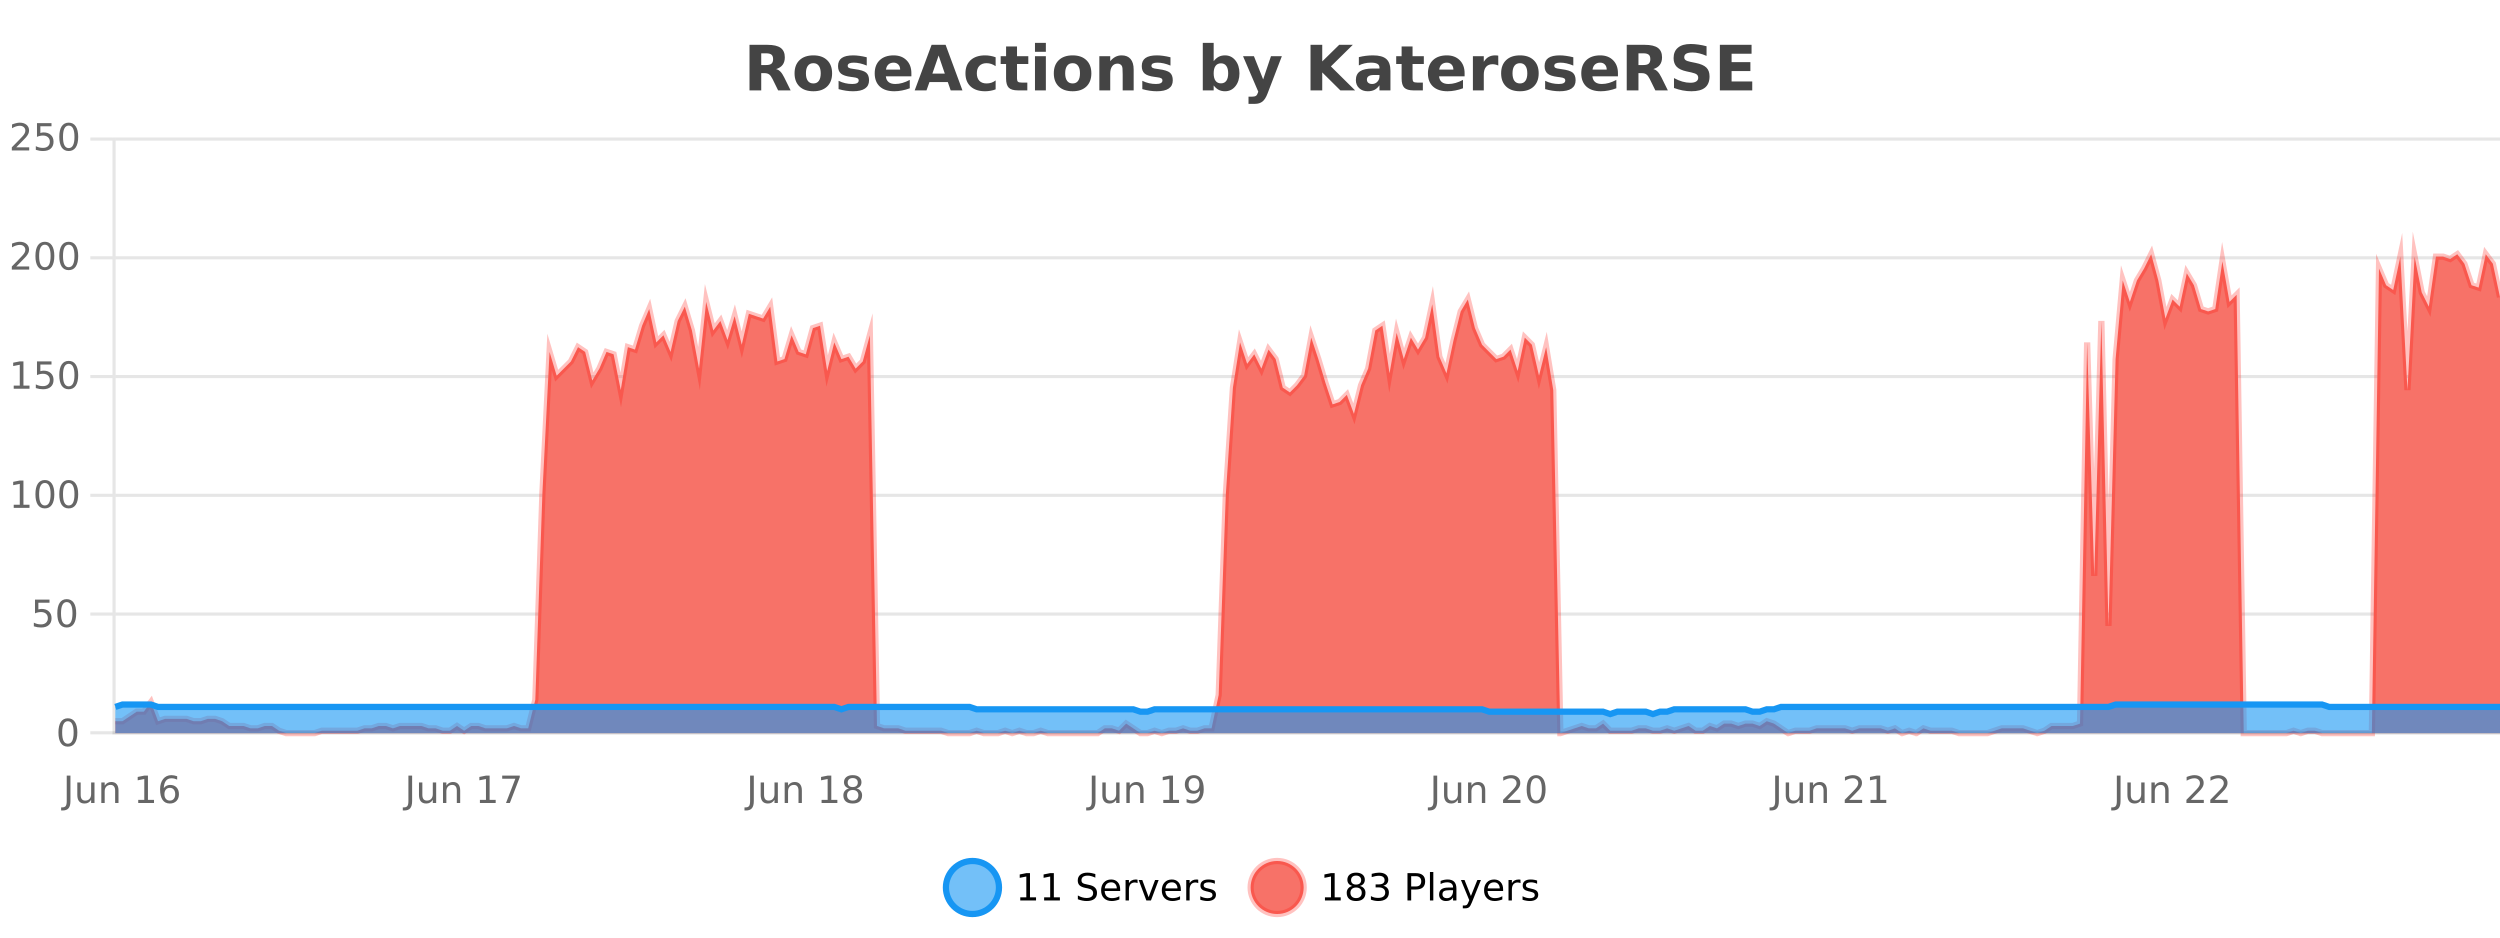 <?xml version="1.0" encoding="UTF-8"?>
<svg xmlns="http://www.w3.org/2000/svg" xmlns:xlink="http://www.w3.org/1999/xlink" width="800pt" height="300pt" viewBox="0 0 800 300" version="1.1">
<defs>
<clipPath id="clip1">
  <path d="M 274 263 L 348 263 L 348 300 L 274 300 Z M 274 263 "/>
</clipPath>
<clipPath id="clip2">
  <path d="M 371 263 L 446 263 L 446 300 L 371 300 Z M 371 263 "/>
</clipPath>
<clipPath id="clip3">
  <path d="M 36.906 81 L 800 81 L 800 234.602 L 36.906 234.602 Z M 36.906 81 "/>
</clipPath>
<clipPath id="clip4">
  <path d="M 35.906 53 L 800 53 L 800 235.602 L 35.906 235.602 Z M 35.906 53 "/>
</clipPath>
<clipPath id="clip5">
  <path d="M 36.906 225 L 800 225 L 800 234.602 L 36.906 234.602 Z M 36.906 225 "/>
</clipPath>
<clipPath id="clip6">
  <path d="M 35.906 197 L 800 197 L 800 235.602 L 35.906 235.602 Z M 35.906 197 "/>
</clipPath>
</defs>
<g id="surface1326496">
<rect x="0" y="0" width="800" height="300" style="fill:rgb(100%,100%,100%);fill-opacity:1;stroke:none;"/>
<path style="fill:none;stroke-width:1;stroke-linecap:butt;stroke-linejoin:miter;stroke:rgb(0%,0%,0%);stroke-opacity:0.098;stroke-miterlimit:10;" d="M 37 234.5 L 800 234.5 "/>
<path style="fill:none;stroke-width:1;stroke-linecap:butt;stroke-linejoin:miter;stroke:rgb(0%,0%,0%);stroke-opacity:0.098;stroke-miterlimit:10;" d="M 28.906 234.5 L 36 234.5 "/>
<path style="fill:none;stroke-width:1;stroke-linecap:butt;stroke-linejoin:miter;stroke:rgb(0%,0%,0%);stroke-opacity:0.098;stroke-miterlimit:10;" d="M 37 196.5 L 800 196.5 "/>
<path style="fill:none;stroke-width:1;stroke-linecap:butt;stroke-linejoin:miter;stroke:rgb(0%,0%,0%);stroke-opacity:0.098;stroke-miterlimit:10;" d="M 28.906 196.5 L 36 196.5 "/>
<path style="fill:none;stroke-width:1;stroke-linecap:butt;stroke-linejoin:miter;stroke:rgb(0%,0%,0%);stroke-opacity:0.098;stroke-miterlimit:10;" d="M 37 158.5 L 800 158.5 "/>
<path style="fill:none;stroke-width:1;stroke-linecap:butt;stroke-linejoin:miter;stroke:rgb(0%,0%,0%);stroke-opacity:0.098;stroke-miterlimit:10;" d="M 28.906 158.5 L 36 158.5 "/>
<path style="fill:none;stroke-width:1;stroke-linecap:butt;stroke-linejoin:miter;stroke:rgb(0%,0%,0%);stroke-opacity:0.098;stroke-miterlimit:10;" d="M 37 120.5 L 800 120.5 "/>
<path style="fill:none;stroke-width:1;stroke-linecap:butt;stroke-linejoin:miter;stroke:rgb(0%,0%,0%);stroke-opacity:0.098;stroke-miterlimit:10;" d="M 28.906 120.5 L 36 120.5 "/>
<path style="fill:none;stroke-width:1;stroke-linecap:butt;stroke-linejoin:miter;stroke:rgb(0%,0%,0%);stroke-opacity:0.098;stroke-miterlimit:10;" d="M 37 82.5 L 800 82.5 "/>
<path style="fill:none;stroke-width:1;stroke-linecap:butt;stroke-linejoin:miter;stroke:rgb(0%,0%,0%);stroke-opacity:0.098;stroke-miterlimit:10;" d="M 28.906 82.5 L 36 82.5 "/>
<path style="fill:none;stroke-width:1;stroke-linecap:butt;stroke-linejoin:miter;stroke:rgb(0%,0%,0%);stroke-opacity:0.098;stroke-miterlimit:10;" d="M 37 44.5 L 800 44.5 "/>
<path style="fill:none;stroke-width:1;stroke-linecap:butt;stroke-linejoin:miter;stroke:rgb(0%,0%,0%);stroke-opacity:0.098;stroke-miterlimit:10;" d="M 28.906 44.5 L 36 44.5 "/>
<path style=" stroke:none;fill-rule:nonzero;fill:rgb(9.02%,58.824%,95.294%);fill-opacity:0.6;" d="M 319.672 284 C 319.672 288.688 315.871 292.484 311.188 292.484 C 306.5 292.484 302.699 288.688 302.699 284 C 302.699 279.312 306.5 275.516 311.188 275.516 C 315.871 275.516 319.672 279.312 319.672 284 Z M 319.672 284 "/>
<g clip-path="url(#clip1)" clip-rule="nonzero">
<path style="fill:none;stroke-width:2;stroke-linecap:butt;stroke-linejoin:miter;stroke:rgb(9.02%,58.824%,95.294%);stroke-opacity:1;stroke-miterlimit:10;" d="M 319.672 284 C 319.672 288.688 315.871 292.484 311.188 292.484 C 306.5 292.484 302.699 288.688 302.699 284 C 302.699 279.312 306.5 275.516 311.188 275.516 C 315.871 275.516 319.672 279.312 319.672 284 Z M 319.672 284 "/>
</g>
<path style=" stroke:none;fill-rule:nonzero;fill:rgb(0%,0%,0%);fill-opacity:1;" d="M 326.484 287.156 L 328.422 287.156 L 328.422 280.484 L 326.312 280.906 L 326.312 279.828 L 328.406 279.406 L 329.594 279.406 L 329.594 287.156 L 331.531 287.156 L 331.531 288.156 L 326.484 288.156 Z M 334.121 287.156 L 336.059 287.156 L 336.059 280.484 L 333.949 280.906 L 333.949 279.828 L 336.043 279.406 L 337.23 279.406 L 337.23 287.156 L 339.168 287.156 L 339.168 288.156 L 334.121 288.156 Z M 350.508 279.688 L 350.508 280.844 C 350.059 280.637 349.633 280.48 349.227 280.375 C 348.828 280.262 348.449 280.203 348.086 280.203 C 347.438 280.203 346.938 280.328 346.586 280.578 C 346.242 280.828 346.07 281.188 346.07 281.656 C 346.07 282.043 346.184 282.336 346.414 282.531 C 346.641 282.73 347.086 282.887 347.742 283 L 348.445 283.156 C 349.328 283.324 349.98 283.621 350.398 284.047 C 350.824 284.465 351.039 285.027 351.039 285.734 C 351.039 286.59 350.75 287.234 350.18 287.672 C 349.617 288.109 348.781 288.328 347.68 288.328 C 347.273 288.328 346.836 288.281 346.367 288.188 C 345.898 288.094 345.414 287.953 344.914 287.766 L 344.914 286.547 C 345.391 286.82 345.859 287.023 346.32 287.156 C 346.789 287.293 347.242 287.359 347.68 287.359 C 348.355 287.359 348.875 287.23 349.242 286.969 C 349.617 286.699 349.805 286.32 349.805 285.828 C 349.805 285.402 349.668 285.07 349.398 284.828 C 349.137 284.578 348.703 284.398 348.102 284.281 L 347.383 284.141 C 346.496 283.965 345.855 283.688 345.461 283.312 C 345.074 282.938 344.883 282.418 344.883 281.75 C 344.883 280.969 345.152 280.359 345.695 279.922 C 346.234 279.477 346.984 279.25 347.945 279.25 C 348.359 279.25 348.777 279.289 349.195 279.359 C 349.621 279.434 350.059 279.543 350.508 279.688 Z M 358.453 284.609 L 358.453 285.125 L 353.484 285.125 C 353.535 285.875 353.758 286.445 354.156 286.828 C 354.562 287.215 355.117 287.406 355.828 287.406 C 356.242 287.406 356.645 287.359 357.031 287.266 C 357.426 287.164 357.816 287.008 358.203 286.797 L 358.203 287.828 C 357.805 287.984 357.406 288.105 357 288.188 C 356.594 288.281 356.18 288.328 355.766 288.328 C 354.723 288.328 353.895 288.027 353.281 287.422 C 352.664 286.809 352.359 285.98 352.359 284.938 C 352.359 283.867 352.648 283.016 353.234 282.391 C 353.816 281.758 354.598 281.438 355.578 281.438 C 356.461 281.438 357.16 281.727 357.672 282.297 C 358.191 282.859 358.453 283.633 358.453 284.609 Z M 357.375 284.281 C 357.363 283.699 357.195 283.23 356.875 282.875 C 356.551 282.523 356.125 282.344 355.594 282.344 C 354.988 282.344 354.504 282.516 354.141 282.859 C 353.785 283.203 353.582 283.684 353.531 284.297 Z M 364.023 282.594 C 363.898 282.531 363.762 282.484 363.617 282.453 C 363.48 282.414 363.324 282.391 363.148 282.391 C 362.543 282.391 362.074 282.59 361.742 282.984 C 361.418 283.383 361.258 283.953 361.258 284.703 L 361.258 288.156 L 360.18 288.156 L 360.18 281.594 L 361.258 281.594 L 361.258 282.609 C 361.484 282.215 361.781 281.922 362.148 281.734 C 362.512 281.539 362.953 281.438 363.477 281.438 C 363.547 281.438 363.625 281.445 363.711 281.453 C 363.805 281.465 363.902 281.48 364.008 281.5 Z M 364.379 281.594 L 365.52 281.594 L 367.566 287.094 L 369.629 281.594 L 370.77 281.594 L 368.301 288.156 L 366.832 288.156 Z M 377.871 284.609 L 377.871 285.125 L 372.902 285.125 C 372.953 285.875 373.176 286.445 373.574 286.828 C 373.98 287.215 374.535 287.406 375.246 287.406 C 375.66 287.406 376.062 287.359 376.449 287.266 C 376.844 287.164 377.234 287.008 377.621 286.797 L 377.621 287.828 C 377.223 287.984 376.824 288.105 376.418 288.188 C 376.012 288.281 375.598 288.328 375.184 288.328 C 374.141 288.328 373.312 288.027 372.699 287.422 C 372.082 286.809 371.777 285.98 371.777 284.938 C 371.777 283.867 372.066 283.016 372.652 282.391 C 373.234 281.758 374.016 281.438 374.996 281.438 C 375.879 281.438 376.578 281.727 377.09 282.297 C 377.609 282.859 377.871 283.633 377.871 284.609 Z M 376.793 284.281 C 376.781 283.699 376.613 283.23 376.293 282.875 C 375.969 282.523 375.543 282.344 375.012 282.344 C 374.406 282.344 373.922 282.516 373.559 282.859 C 373.203 283.203 373 283.684 372.949 284.297 Z M 383.441 282.594 C 383.316 282.531 383.18 282.484 383.035 282.453 C 382.898 282.414 382.742 282.391 382.566 282.391 C 381.961 282.391 381.492 282.59 381.16 282.984 C 380.836 283.383 380.676 283.953 380.676 284.703 L 380.676 288.156 L 379.598 288.156 L 379.598 281.594 L 380.676 281.594 L 380.676 282.609 C 380.902 282.215 381.199 281.922 381.566 281.734 C 381.93 281.539 382.371 281.438 382.895 281.438 C 382.965 281.438 383.043 281.445 383.129 281.453 C 383.223 281.465 383.32 281.48 383.426 281.5 Z M 388.75 281.781 L 388.75 282.812 C 388.445 282.656 388.129 282.543 387.797 282.469 C 387.473 282.387 387.133 282.344 386.781 282.344 C 386.25 282.344 385.848 282.43 385.578 282.594 C 385.305 282.75 385.172 282.996 385.172 283.328 C 385.172 283.578 385.266 283.777 385.453 283.922 C 385.648 284.059 386.039 284.188 386.625 284.312 L 386.984 284.406 C 387.754 284.562 388.301 284.793 388.625 285.094 C 388.945 285.398 389.109 285.812 389.109 286.344 C 389.109 286.961 388.863 287.445 388.375 287.797 C 387.895 288.152 387.234 288.328 386.391 288.328 C 386.035 288.328 385.664 288.289 385.281 288.219 C 384.906 288.156 384.508 288.059 384.094 287.922 L 384.094 286.797 C 384.488 287.008 384.879 287.164 385.266 287.266 C 385.648 287.371 386.035 287.422 386.422 287.422 C 386.922 287.422 387.305 287.34 387.578 287.172 C 387.859 286.996 388 286.746 388 286.422 C 388 286.133 387.898 285.906 387.703 285.75 C 387.504 285.594 387.07 285.445 386.406 285.297 L 386.031 285.219 C 385.363 285.074 384.879 284.855 384.578 284.562 C 384.285 284.273 384.141 283.875 384.141 283.375 C 384.141 282.75 384.359 282.273 384.797 281.938 C 385.234 281.605 385.852 281.438 386.656 281.438 C 387.051 281.438 387.426 281.469 387.781 281.531 C 388.133 281.586 388.457 281.668 388.75 281.781 Z M 321.188 277.016 "/>
<path style=" stroke:none;fill-rule:nonzero;fill:rgb(96.863%,44.706%,40.784%);fill-opacity:1;" d="M 417.172 284 C 417.172 288.688 413.375 292.484 408.688 292.484 C 404 292.484 400.203 288.688 400.203 284 C 400.203 279.312 404 275.516 408.688 275.516 C 413.375 275.516 417.172 279.312 417.172 284 Z M 417.172 284 "/>
<g clip-path="url(#clip2)" clip-rule="nonzero">
<path style="fill:none;stroke-width:2;stroke-linecap:butt;stroke-linejoin:miter;stroke:rgb(100%,4.706%,0%);stroke-opacity:0.247;stroke-miterlimit:10;" d="M 417.172 284 C 417.172 288.688 413.375 292.484 408.688 292.484 C 404 292.484 400.203 288.688 400.203 284 C 400.203 279.312 404 275.516 408.688 275.516 C 413.375 275.516 417.172 279.312 417.172 284 Z M 417.172 284 "/>
</g>
<path style=" stroke:none;fill-rule:nonzero;fill:rgb(0%,0%,0%);fill-opacity:1;" d="M 423.984 287.156 L 425.922 287.156 L 425.922 280.484 L 423.812 280.906 L 423.812 279.828 L 425.906 279.406 L 427.094 279.406 L 427.094 287.156 L 429.031 287.156 L 429.031 288.156 L 423.984 288.156 Z M 433.949 284 C 433.387 284 432.941 284.152 432.621 284.453 C 432.297 284.758 432.137 285.168 432.137 285.688 C 432.137 286.219 432.297 286.637 432.621 286.938 C 432.941 287.242 433.387 287.391 433.949 287.391 C 434.512 287.391 434.953 287.242 435.277 286.938 C 435.598 286.637 435.762 286.219 435.762 285.688 C 435.762 285.168 435.598 284.758 435.277 284.453 C 434.965 284.152 434.52 284 433.949 284 Z M 432.762 283.5 C 432.262 283.375 431.863 283.141 431.574 282.797 C 431.293 282.445 431.152 282.016 431.152 281.516 C 431.152 280.82 431.402 280.266 431.902 279.859 C 432.402 279.453 433.082 279.25 433.949 279.25 C 434.824 279.25 435.504 279.453 435.996 279.859 C 436.496 280.266 436.746 280.82 436.746 281.516 C 436.746 282.016 436.605 282.445 436.324 282.797 C 436.043 283.141 435.645 283.375 435.137 283.5 C 435.707 283.637 436.152 283.898 436.465 284.281 C 436.785 284.668 436.949 285.137 436.949 285.688 C 436.949 286.543 436.688 287.199 436.168 287.656 C 435.656 288.105 434.918 288.328 433.949 288.328 C 432.988 288.328 432.25 288.105 431.73 287.656 C 431.207 287.199 430.949 286.543 430.949 285.688 C 430.949 285.137 431.109 284.668 431.434 284.281 C 431.754 283.898 432.199 283.637 432.762 283.5 Z M 432.34 281.625 C 432.34 282.086 432.48 282.438 432.762 282.688 C 433.043 282.938 433.438 283.062 433.949 283.062 C 434.457 283.062 434.855 282.938 435.137 282.688 C 435.426 282.438 435.574 282.086 435.574 281.625 C 435.574 281.18 435.426 280.828 435.137 280.578 C 434.855 280.32 434.457 280.188 433.949 280.188 C 433.438 280.188 433.043 280.32 432.762 280.578 C 432.48 280.828 432.34 281.18 432.34 281.625 Z M 442.648 283.438 C 443.211 283.562 443.648 283.82 443.961 284.203 C 444.281 284.578 444.445 285.047 444.445 285.609 C 444.445 286.477 444.148 287.148 443.555 287.625 C 442.961 288.094 442.117 288.328 441.023 288.328 C 440.656 288.328 440.277 288.289 439.883 288.219 C 439.496 288.148 439.102 288.039 438.695 287.891 L 438.695 286.75 C 439.016 286.938 439.371 287.086 439.758 287.188 C 440.152 287.281 440.562 287.328 440.992 287.328 C 441.73 287.328 442.293 287.184 442.68 286.891 C 443.074 286.602 443.273 286.172 443.273 285.609 C 443.273 285.102 443.09 284.699 442.727 284.406 C 442.359 284.117 441.859 283.969 441.227 283.969 L 440.195 283.969 L 440.195 283 L 441.273 283 C 441.844 283 442.289 282.887 442.602 282.656 C 442.914 282.418 443.07 282.078 443.07 281.641 C 443.07 281.195 442.906 280.852 442.586 280.609 C 442.273 280.371 441.82 280.25 441.227 280.25 C 440.891 280.25 440.539 280.289 440.164 280.359 C 439.797 280.422 439.391 280.527 438.945 280.672 L 438.945 279.625 C 439.402 279.5 439.824 279.406 440.211 279.344 C 440.605 279.281 440.977 279.25 441.32 279.25 C 442.227 279.25 442.938 279.453 443.461 279.859 C 443.98 280.266 444.242 280.82 444.242 281.516 C 444.242 282.008 444.102 282.418 443.82 282.75 C 443.547 283.086 443.156 283.312 442.648 283.438 Z M 451.578 280.375 L 451.578 283.672 L 453.062 283.672 C 453.613 283.672 454.039 283.531 454.344 283.25 C 454.645 282.961 454.797 282.547 454.797 282.016 C 454.797 281.496 454.645 281.094 454.344 280.812 C 454.039 280.523 453.613 280.375 453.062 280.375 Z M 450.391 279.406 L 453.062 279.406 C 454.051 279.406 454.797 279.633 455.297 280.078 C 455.797 280.516 456.047 281.164 456.047 282.016 C 456.047 282.883 455.797 283.539 455.297 283.984 C 454.797 284.422 454.051 284.641 453.062 284.641 L 451.578 284.641 L 451.578 288.156 L 450.391 288.156 Z M 457.582 279.031 L 458.66 279.031 L 458.66 288.156 L 457.582 288.156 Z M 463.898 284.859 C 463.031 284.859 462.43 284.961 462.086 285.156 C 461.75 285.355 461.586 285.695 461.586 286.172 C 461.586 286.559 461.711 286.867 461.961 287.094 C 462.219 287.312 462.562 287.422 462.992 287.422 C 463.594 287.422 464.074 287.215 464.43 286.797 C 464.793 286.371 464.977 285.805 464.977 285.094 L 464.977 284.859 Z M 466.055 284.406 L 466.055 288.156 L 464.977 288.156 L 464.977 287.156 C 464.727 287.555 464.418 287.852 464.055 288.047 C 463.688 288.234 463.242 288.328 462.711 288.328 C 462.031 288.328 461.496 288.141 461.102 287.766 C 460.703 287.383 460.508 286.875 460.508 286.25 C 460.508 285.512 460.75 284.953 461.242 284.578 C 461.742 284.203 462.48 284.016 463.461 284.016 L 464.977 284.016 L 464.977 283.906 C 464.977 283.406 464.809 283.023 464.477 282.75 C 464.152 282.48 463.699 282.344 463.117 282.344 C 462.742 282.344 462.371 282.391 462.008 282.484 C 461.652 282.578 461.312 282.715 460.992 282.891 L 460.992 281.891 C 461.387 281.734 461.766 281.621 462.133 281.547 C 462.508 281.477 462.871 281.438 463.227 281.438 C 464.172 281.438 464.883 281.684 465.352 282.172 C 465.82 282.664 466.055 283.406 466.055 284.406 Z M 471.004 288.766 C 470.699 289.547 470.402 290.055 470.113 290.297 C 469.82 290.535 469.434 290.656 468.957 290.656 L 468.098 290.656 L 468.098 289.75 L 468.723 289.75 C 469.023 289.75 469.254 289.676 469.41 289.531 C 469.574 289.395 469.758 289.066 469.957 288.547 L 470.16 288.047 L 467.504 281.594 L 468.645 281.594 L 470.691 286.719 L 472.754 281.594 L 473.895 281.594 Z M 480.996 284.609 L 480.996 285.125 L 476.027 285.125 C 476.078 285.875 476.301 286.445 476.699 286.828 C 477.105 287.215 477.66 287.406 478.371 287.406 C 478.785 287.406 479.188 287.359 479.574 287.266 C 479.969 287.164 480.359 287.008 480.746 286.797 L 480.746 287.828 C 480.348 287.984 479.949 288.105 479.543 288.188 C 479.137 288.281 478.723 288.328 478.309 288.328 C 477.266 288.328 476.438 288.027 475.824 287.422 C 475.207 286.809 474.902 285.98 474.902 284.938 C 474.902 283.867 475.191 283.016 475.777 282.391 C 476.359 281.758 477.141 281.438 478.121 281.438 C 479.004 281.438 479.703 281.727 480.215 282.297 C 480.734 282.859 480.996 283.633 480.996 284.609 Z M 479.918 284.281 C 479.906 283.699 479.738 283.23 479.418 282.875 C 479.094 282.523 478.668 282.344 478.137 282.344 C 477.531 282.344 477.047 282.516 476.684 282.859 C 476.328 283.203 476.125 283.684 476.074 284.297 Z M 486.566 282.594 C 486.441 282.531 486.305 282.484 486.16 282.453 C 486.023 282.414 485.867 282.391 485.691 282.391 C 485.086 282.391 484.617 282.59 484.285 282.984 C 483.961 283.383 483.801 283.953 483.801 284.703 L 483.801 288.156 L 482.723 288.156 L 482.723 281.594 L 483.801 281.594 L 483.801 282.609 C 484.027 282.215 484.324 281.922 484.691 281.734 C 485.055 281.539 485.496 281.438 486.02 281.438 C 486.09 281.438 486.168 281.445 486.254 281.453 C 486.348 281.465 486.445 281.48 486.551 281.5 Z M 491.875 281.781 L 491.875 282.812 C 491.57 282.656 491.254 282.543 490.922 282.469 C 490.598 282.387 490.258 282.344 489.906 282.344 C 489.375 282.344 488.973 282.43 488.703 282.594 C 488.43 282.75 488.297 282.996 488.297 283.328 C 488.297 283.578 488.391 283.777 488.578 283.922 C 488.773 284.059 489.164 284.188 489.75 284.312 L 490.109 284.406 C 490.879 284.562 491.426 284.793 491.75 285.094 C 492.07 285.398 492.234 285.812 492.234 286.344 C 492.234 286.961 491.988 287.445 491.5 287.797 C 491.02 288.152 490.359 288.328 489.516 288.328 C 489.16 288.328 488.789 288.289 488.406 288.219 C 488.031 288.156 487.633 288.059 487.219 287.922 L 487.219 286.797 C 487.613 287.008 488.004 287.164 488.391 287.266 C 488.773 287.371 489.16 287.422 489.547 287.422 C 490.047 287.422 490.43 287.34 490.703 287.172 C 490.984 286.996 491.125 286.746 491.125 286.422 C 491.125 286.133 491.023 285.906 490.828 285.75 C 490.629 285.594 490.195 285.445 489.531 285.297 L 489.156 285.219 C 488.488 285.074 488.004 284.855 487.703 284.562 C 487.41 284.273 487.266 283.875 487.266 283.375 C 487.266 282.75 487.484 282.273 487.922 281.938 C 488.359 281.605 488.977 281.438 489.781 281.438 C 490.176 281.438 490.551 281.469 490.906 281.531 C 491.258 281.586 491.582 281.668 491.875 281.781 Z M 418.688 277.016 "/>
<path style=" stroke:none;fill-rule:nonzero;fill:rgb(26.667%,26.667%,26.667%);fill-opacity:1;" d="M 245.172 20.812 C 245.961 20.812 246.531 20.668 246.875 20.375 C 247.219 20.074 247.391 19.59 247.391 18.922 C 247.391 18.258 247.219 17.781 246.875 17.5 C 246.531 17.211 245.961 17.062 245.172 17.062 L 243.594 17.062 L 243.594 20.812 Z M 243.594 23.406 L 243.594 28.922 L 239.844 28.922 L 239.844 14.344 L 245.578 14.344 C 247.492 14.344 248.898 14.668 249.797 15.312 C 250.691 15.961 251.141 16.977 251.141 18.359 C 251.141 19.328 250.906 20.125 250.438 20.75 C 249.977 21.367 249.281 21.82 248.344 22.109 C 248.852 22.227 249.312 22.492 249.719 22.906 C 250.125 23.312 250.535 23.938 250.953 24.781 L 253 28.922 L 249 28.922 L 247.219 25.297 C 246.863 24.57 246.5 24.074 246.125 23.812 C 245.758 23.543 245.27 23.406 244.656 23.406 Z M 260.289 20.219 C 259.508 20.219 258.914 20.5 258.508 21.062 C 258.102 21.617 257.898 22.418 257.898 23.469 C 257.898 24.512 258.102 25.312 258.508 25.875 C 258.914 26.43 259.508 26.703 260.289 26.703 C 261.047 26.703 261.625 26.43 262.023 25.875 C 262.43 25.312 262.633 24.512 262.633 23.469 C 262.633 22.418 262.43 21.617 262.023 21.062 C 261.625 20.5 261.047 20.219 260.289 20.219 Z M 260.289 17.719 C 262.164 17.719 263.625 18.23 264.68 19.25 C 265.742 20.262 266.273 21.668 266.273 23.469 C 266.273 25.262 265.742 26.668 264.68 27.688 C 263.625 28.699 262.164 29.203 260.289 29.203 C 258.391 29.203 256.914 28.699 255.852 27.688 C 254.789 26.668 254.258 25.262 254.258 23.469 C 254.258 21.668 254.789 20.262 255.852 19.25 C 256.914 18.23 258.391 17.719 260.289 17.719 Z M 277.359 18.328 L 277.359 20.984 C 276.617 20.672 275.898 20.438 275.203 20.281 C 274.504 20.125 273.844 20.047 273.219 20.047 C 272.562 20.047 272.07 20.133 271.75 20.297 C 271.426 20.465 271.266 20.719 271.266 21.062 C 271.266 21.344 271.383 21.559 271.625 21.703 C 271.875 21.852 272.312 21.961 272.938 22.031 L 273.562 22.125 C 275.352 22.355 276.555 22.73 277.172 23.25 C 277.785 23.773 278.094 24.59 278.094 25.703 C 278.094 26.871 277.66 27.746 276.797 28.328 C 275.941 28.914 274.664 29.203 272.969 29.203 C 272.238 29.203 271.488 29.145 270.719 29.031 C 269.945 28.918 269.156 28.746 268.344 28.516 L 268.344 25.859 C 269.039 26.203 269.754 26.461 270.484 26.625 C 271.211 26.793 271.957 26.875 272.719 26.875 C 273.406 26.875 273.922 26.781 274.266 26.594 C 274.609 26.406 274.781 26.125 274.781 25.75 C 274.781 25.438 274.66 25.211 274.422 25.062 C 274.18 24.906 273.707 24.789 273 24.703 L 272.391 24.625 C 270.828 24.43 269.734 24.07 269.109 23.547 C 268.484 23.016 268.172 22.215 268.172 21.141 C 268.172 19.984 268.566 19.125 269.359 18.562 C 270.16 18 271.379 17.719 273.016 17.719 C 273.66 17.719 274.336 17.773 275.047 17.875 C 275.754 17.969 276.523 18.121 277.359 18.328 Z M 291.641 23.422 L 291.641 24.422 L 283.469 24.422 C 283.551 25.246 283.848 25.859 284.359 26.266 C 284.867 26.672 285.578 26.875 286.484 26.875 C 287.223 26.875 287.977 26.766 288.75 26.547 C 289.52 26.328 290.312 26 291.125 25.562 L 291.125 28.25 C 290.301 28.562 289.473 28.797 288.641 28.953 C 287.816 29.117 286.992 29.203 286.172 29.203 C 284.191 29.203 282.648 28.703 281.547 27.703 C 280.453 26.695 279.906 25.281 279.906 23.469 C 279.906 21.68 280.441 20.273 281.516 19.25 C 282.598 18.23 284.082 17.719 285.969 17.719 C 287.688 17.719 289.062 18.242 290.094 19.281 C 291.125 20.312 291.641 21.695 291.641 23.422 Z M 288.047 22.266 C 288.047 21.602 287.852 21.062 287.469 20.656 C 287.082 20.25 286.578 20.047 285.953 20.047 C 285.273 20.047 284.723 20.242 284.297 20.625 C 283.879 21 283.617 21.547 283.516 22.266 Z M 303.297 26.266 L 297.422 26.266 L 296.484 28.922 L 292.703 28.922 L 298.109 14.344 L 302.594 14.344 L 307.984 28.922 L 304.219 28.922 Z M 298.359 23.562 L 302.344 23.562 L 300.359 17.766 Z M 318.602 18.328 L 318.602 21.172 C 318.133 20.852 317.656 20.609 317.18 20.453 C 316.699 20.297 316.199 20.219 315.68 20.219 C 314.711 20.219 313.949 20.508 313.398 21.078 C 312.855 21.641 312.586 22.438 312.586 23.469 C 312.586 24.492 312.855 25.289 313.398 25.859 C 313.949 26.422 314.711 26.703 315.68 26.703 C 316.23 26.703 316.75 26.625 317.242 26.469 C 317.73 26.305 318.184 26.059 318.602 25.734 L 318.602 28.594 C 318.059 28.805 317.508 28.953 316.945 29.047 C 316.383 29.148 315.812 29.203 315.242 29.203 C 313.273 29.203 311.73 28.699 310.617 27.688 C 309.5 26.68 308.945 25.273 308.945 23.469 C 308.945 21.656 309.5 20.246 310.617 19.234 C 311.73 18.227 313.273 17.719 315.242 17.719 C 315.812 17.719 316.375 17.773 316.93 17.875 C 317.492 17.969 318.047 18.121 318.602 18.328 Z M 325.445 14.875 L 325.445 17.984 L 329.055 17.984 L 329.055 20.484 L 325.445 20.484 L 325.445 25.125 C 325.445 25.637 325.543 25.98 325.742 26.156 C 325.949 26.336 326.352 26.422 326.945 26.422 L 328.742 26.422 L 328.742 28.922 L 325.742 28.922 C 324.367 28.922 323.387 28.637 322.805 28.062 C 322.23 27.48 321.945 26.5 321.945 25.125 L 321.945 20.484 L 320.211 20.484 L 320.211 17.984 L 321.945 17.984 L 321.945 14.875 Z M 331.191 17.984 L 334.676 17.984 L 334.676 28.922 L 331.191 28.922 Z M 331.191 13.719 L 334.676 13.719 L 334.676 16.578 L 331.191 16.578 Z M 343.25 20.219 C 342.469 20.219 341.875 20.5 341.469 21.062 C 341.062 21.617 340.859 22.418 340.859 23.469 C 340.859 24.512 341.062 25.312 341.469 25.875 C 341.875 26.43 342.469 26.703 343.25 26.703 C 344.008 26.703 344.586 26.43 344.984 25.875 C 345.391 25.312 345.594 24.512 345.594 23.469 C 345.594 22.418 345.391 21.617 344.984 21.062 C 344.586 20.5 344.008 20.219 343.25 20.219 Z M 343.25 17.719 C 345.125 17.719 346.586 18.23 347.641 19.25 C 348.703 20.262 349.234 21.668 349.234 23.469 C 349.234 25.262 348.703 26.668 347.641 27.688 C 346.586 28.699 345.125 29.203 343.25 29.203 C 341.352 29.203 339.875 28.699 338.812 27.688 C 337.75 26.668 337.219 25.262 337.219 23.469 C 337.219 21.668 337.75 20.262 338.812 19.25 C 339.875 18.23 341.352 17.719 343.25 17.719 Z M 362.773 22.266 L 362.773 28.922 L 359.258 28.922 L 359.258 23.828 C 359.258 22.883 359.234 22.23 359.195 21.875 C 359.152 21.512 359.078 21.246 358.977 21.078 C 358.84 20.852 358.652 20.672 358.414 20.547 C 358.184 20.422 357.918 20.359 357.617 20.359 C 356.887 20.359 356.312 20.641 355.898 21.203 C 355.48 21.766 355.273 22.547 355.273 23.547 L 355.273 28.922 L 351.789 28.922 L 351.789 17.984 L 355.273 17.984 L 355.273 19.578 C 355.805 18.945 356.367 18.477 356.961 18.172 C 357.555 17.871 358.203 17.719 358.914 17.719 C 360.184 17.719 361.141 18.109 361.789 18.891 C 362.445 19.664 362.773 20.789 362.773 22.266 Z M 374.555 18.328 L 374.555 20.984 C 373.812 20.672 373.094 20.438 372.398 20.281 C 371.699 20.125 371.039 20.047 370.414 20.047 C 369.758 20.047 369.266 20.133 368.945 20.297 C 368.621 20.465 368.461 20.719 368.461 21.062 C 368.461 21.344 368.578 21.559 368.82 21.703 C 369.07 21.852 369.508 21.961 370.133 22.031 L 370.758 22.125 C 372.547 22.355 373.75 22.73 374.367 23.25 C 374.98 23.773 375.289 24.59 375.289 25.703 C 375.289 26.871 374.855 27.746 373.992 28.328 C 373.137 28.914 371.859 29.203 370.164 29.203 C 369.434 29.203 368.684 29.145 367.914 29.031 C 367.141 28.918 366.352 28.746 365.539 28.516 L 365.539 25.859 C 366.234 26.203 366.949 26.461 367.68 26.625 C 368.406 26.793 369.152 26.875 369.914 26.875 C 370.602 26.875 371.117 26.781 371.461 26.594 C 371.805 26.406 371.977 26.125 371.977 25.75 C 371.977 25.438 371.855 25.211 371.617 25.062 C 371.375 24.906 370.902 24.789 370.195 24.703 L 369.586 24.625 C 368.023 24.43 366.93 24.07 366.305 23.547 C 365.68 23.016 365.367 22.215 365.367 21.141 C 365.367 19.984 365.762 19.125 366.555 18.562 C 367.355 18 368.574 17.719 370.211 17.719 C 370.855 17.719 371.531 17.773 372.242 17.875 C 372.949 17.969 373.719 18.121 374.555 18.328 Z M 390.703 26.672 C 391.453 26.672 392.023 26.402 392.422 25.859 C 392.816 25.309 393.016 24.512 393.016 23.469 C 393.016 22.43 392.816 21.637 392.422 21.094 C 392.023 20.543 391.453 20.266 390.703 20.266 C 389.953 20.266 389.375 20.543 388.969 21.094 C 388.57 21.637 388.375 22.43 388.375 23.469 C 388.375 24.5 388.57 25.293 388.969 25.844 C 389.375 26.398 389.953 26.672 390.703 26.672 Z M 388.375 19.578 C 388.863 18.945 389.398 18.477 389.984 18.172 C 390.566 17.871 391.238 17.719 392 17.719 C 393.352 17.719 394.461 18.258 395.328 19.328 C 396.191 20.402 396.625 21.781 396.625 23.469 C 396.625 25.148 396.191 26.523 395.328 27.594 C 394.461 28.668 393.352 29.203 392 29.203 C 391.238 29.203 390.566 29.051 389.984 28.75 C 389.398 28.449 388.863 27.98 388.375 27.344 L 388.375 28.922 L 384.891 28.922 L 384.891 13.719 L 388.375 13.719 Z M 397.773 17.984 L 401.258 17.984 L 404.211 25.406 L 406.711 17.984 L 410.195 17.984 L 405.602 29.953 C 405.141 31.172 404.602 32.02 403.977 32.5 C 403.359 32.988 402.555 33.234 401.555 33.234 L 399.523 33.234 L 399.523 30.938 L 400.617 30.938 C 401.211 30.938 401.641 30.844 401.914 30.656 C 402.184 30.469 402.391 30.129 402.539 29.641 L 402.648 29.344 Z M 419.367 14.344 L 423.117 14.344 L 423.117 19.656 L 428.539 14.344 L 432.898 14.344 L 425.883 21.25 L 433.633 28.922 L 428.914 28.922 L 423.117 23.172 L 423.117 28.922 L 419.367 28.922 Z M 439.598 24 C 438.867 24 438.32 24.125 437.957 24.375 C 437.59 24.617 437.41 24.98 437.41 25.469 C 437.41 25.906 437.555 26.25 437.848 26.5 C 438.148 26.75 438.559 26.875 439.082 26.875 C 439.738 26.875 440.289 26.641 440.738 26.172 C 441.195 25.703 441.426 25.117 441.426 24.406 L 441.426 24 Z M 444.941 22.688 L 444.941 28.922 L 441.426 28.922 L 441.426 27.297 C 440.957 27.965 440.426 28.449 439.832 28.75 C 439.246 29.051 438.535 29.203 437.691 29.203 C 436.566 29.203 435.648 28.875 434.941 28.219 C 434.23 27.555 433.879 26.695 433.879 25.641 C 433.879 24.359 434.316 23.422 435.191 22.828 C 436.074 22.227 437.465 21.922 439.363 21.922 L 441.426 21.922 L 441.426 21.641 C 441.426 21.09 441.207 20.688 440.77 20.438 C 440.332 20.18 439.648 20.047 438.723 20.047 C 437.973 20.047 437.273 20.125 436.629 20.281 C 435.98 20.43 435.383 20.648 434.832 20.938 L 434.832 18.281 C 435.582 18.094 436.332 17.953 437.082 17.859 C 437.84 17.766 438.602 17.719 439.363 17.719 C 441.332 17.719 442.754 18.109 443.629 18.891 C 444.504 19.664 444.941 20.93 444.941 22.688 Z M 452.016 14.875 L 452.016 17.984 L 455.625 17.984 L 455.625 20.484 L 452.016 20.484 L 452.016 25.125 C 452.016 25.637 452.113 25.98 452.312 26.156 C 452.52 26.336 452.922 26.422 453.516 26.422 L 455.312 26.422 L 455.312 28.922 L 452.312 28.922 C 450.938 28.922 449.957 28.637 449.375 28.062 C 448.801 27.48 448.516 26.5 448.516 25.125 L 448.516 20.484 L 446.781 20.484 L 446.781 17.984 L 448.516 17.984 L 448.516 14.875 Z M 468.672 23.422 L 468.672 24.422 L 460.5 24.422 C 460.582 25.246 460.879 25.859 461.391 26.266 C 461.898 26.672 462.609 26.875 463.516 26.875 C 464.254 26.875 465.008 26.766 465.781 26.547 C 466.551 26.328 467.344 26 468.156 25.562 L 468.156 28.25 C 467.332 28.562 466.504 28.797 465.672 28.953 C 464.848 29.117 464.023 29.203 463.203 29.203 C 461.223 29.203 459.68 28.703 458.578 27.703 C 457.484 26.695 456.938 25.281 456.938 23.469 C 456.938 21.68 457.473 20.273 458.547 19.25 C 459.629 18.23 461.113 17.719 463 17.719 C 464.719 17.719 466.094 18.242 467.125 19.281 C 468.156 20.312 468.672 21.695 468.672 23.422 Z M 465.078 22.266 C 465.078 21.602 464.883 21.062 464.5 20.656 C 464.113 20.25 463.609 20.047 462.984 20.047 C 462.305 20.047 461.754 20.242 461.328 20.625 C 460.91 21 460.648 21.547 460.547 22.266 Z M 479.453 20.969 C 479.141 20.824 478.832 20.719 478.531 20.656 C 478.227 20.586 477.926 20.547 477.625 20.547 C 476.719 20.547 476.02 20.836 475.531 21.406 C 475.051 21.98 474.812 22.805 474.812 23.875 L 474.812 28.922 L 471.328 28.922 L 471.328 17.984 L 474.812 17.984 L 474.812 19.781 C 475.258 19.062 475.773 18.543 476.359 18.219 C 476.941 17.887 477.641 17.719 478.453 17.719 C 478.578 17.719 478.707 17.727 478.844 17.734 C 478.977 17.746 479.176 17.766 479.438 17.797 Z M 486.395 20.219 C 485.613 20.219 485.02 20.5 484.613 21.062 C 484.207 21.617 484.004 22.418 484.004 23.469 C 484.004 24.512 484.207 25.312 484.613 25.875 C 485.02 26.43 485.613 26.703 486.395 26.703 C 487.152 26.703 487.73 26.43 488.129 25.875 C 488.535 25.312 488.738 24.512 488.738 23.469 C 488.738 22.418 488.535 21.617 488.129 21.062 C 487.73 20.5 487.152 20.219 486.395 20.219 Z M 486.395 17.719 C 488.27 17.719 489.73 18.23 490.785 19.25 C 491.848 20.262 492.379 21.668 492.379 23.469 C 492.379 25.262 491.848 26.668 490.785 27.688 C 489.73 28.699 488.27 29.203 486.395 29.203 C 484.496 29.203 483.02 28.699 481.957 27.688 C 480.895 26.668 480.363 25.262 480.363 23.469 C 480.363 21.668 480.895 20.262 481.957 19.25 C 483.02 18.23 484.496 17.719 486.395 17.719 Z M 503.461 18.328 L 503.461 20.984 C 502.719 20.672 502 20.438 501.305 20.281 C 500.605 20.125 499.945 20.047 499.32 20.047 C 498.664 20.047 498.172 20.133 497.852 20.297 C 497.527 20.465 497.367 20.719 497.367 21.062 C 497.367 21.344 497.484 21.559 497.727 21.703 C 497.977 21.852 498.414 21.961 499.039 22.031 L 499.664 22.125 C 501.453 22.355 502.656 22.73 503.273 23.25 C 503.887 23.773 504.195 24.59 504.195 25.703 C 504.195 26.871 503.762 27.746 502.898 28.328 C 502.043 28.914 500.766 29.203 499.07 29.203 C 498.34 29.203 497.59 29.145 496.82 29.031 C 496.047 28.918 495.258 28.746 494.445 28.516 L 494.445 25.859 C 495.141 26.203 495.855 26.461 496.586 26.625 C 497.312 26.793 498.059 26.875 498.82 26.875 C 499.508 26.875 500.023 26.781 500.367 26.594 C 500.711 26.406 500.883 26.125 500.883 25.75 C 500.883 25.438 500.762 25.211 500.523 25.062 C 500.281 24.906 499.809 24.789 499.102 24.703 L 498.492 24.625 C 496.93 24.43 495.836 24.07 495.211 23.547 C 494.586 23.016 494.273 22.215 494.273 21.141 C 494.273 19.984 494.668 19.125 495.461 18.562 C 496.262 18 497.48 17.719 499.117 17.719 C 499.762 17.719 500.438 17.773 501.148 17.875 C 501.855 17.969 502.625 18.121 503.461 18.328 Z M 517.742 23.422 L 517.742 24.422 L 509.57 24.422 C 509.652 25.246 509.949 25.859 510.461 26.266 C 510.969 26.672 511.68 26.875 512.586 26.875 C 513.324 26.875 514.078 26.766 514.852 26.547 C 515.621 26.328 516.414 26 517.227 25.562 L 517.227 28.25 C 516.402 28.562 515.574 28.797 514.742 28.953 C 513.918 29.117 513.094 29.203 512.273 29.203 C 510.293 29.203 508.75 28.703 507.648 27.703 C 506.555 26.695 506.008 25.281 506.008 23.469 C 506.008 21.68 506.543 20.273 507.617 19.25 C 508.699 18.23 510.184 17.719 512.07 17.719 C 513.789 17.719 515.164 18.242 516.195 19.281 C 517.227 20.312 517.742 21.695 517.742 23.422 Z M 514.148 22.266 C 514.148 21.602 513.953 21.062 513.57 20.656 C 513.184 20.25 512.68 20.047 512.055 20.047 C 511.375 20.047 510.824 20.242 510.398 20.625 C 509.98 21 509.719 21.547 509.617 22.266 Z M 525.883 20.812 C 526.672 20.812 527.242 20.668 527.586 20.375 C 527.93 20.074 528.102 19.59 528.102 18.922 C 528.102 18.258 527.93 17.781 527.586 17.5 C 527.242 17.211 526.672 17.062 525.883 17.062 L 524.305 17.062 L 524.305 20.812 Z M 524.305 23.406 L 524.305 28.922 L 520.555 28.922 L 520.555 14.344 L 526.289 14.344 C 528.203 14.344 529.609 14.668 530.508 15.312 C 531.402 15.961 531.852 16.977 531.852 18.359 C 531.852 19.328 531.617 20.125 531.148 20.75 C 530.688 21.367 529.992 21.82 529.055 22.109 C 529.562 22.227 530.023 22.492 530.43 22.906 C 530.836 23.312 531.246 23.938 531.664 24.781 L 533.711 28.922 L 529.711 28.922 L 527.93 25.297 C 527.574 24.57 527.211 24.074 526.836 23.812 C 526.469 23.543 525.98 23.406 525.367 23.406 Z M 546.098 14.797 L 546.098 17.891 C 545.293 17.527 544.512 17.258 543.754 17.078 C 542.992 16.891 542.273 16.797 541.598 16.797 C 540.699 16.797 540.035 16.922 539.598 17.172 C 539.168 17.422 538.957 17.809 538.957 18.328 C 538.957 18.715 539.102 19.016 539.395 19.234 C 539.684 19.453 540.211 19.641 540.973 19.797 L 542.566 20.125 C 544.191 20.449 545.34 20.945 546.02 21.609 C 546.707 22.277 547.051 23.219 547.051 24.438 C 547.051 26.043 546.57 27.242 545.613 28.031 C 544.664 28.812 543.211 29.203 541.254 29.203 C 540.324 29.203 539.395 29.113 538.457 28.938 C 537.527 28.762 536.602 28.5 535.676 28.156 L 535.676 24.984 C 536.602 25.484 537.496 25.859 538.363 26.109 C 539.238 26.359 540.082 26.484 540.895 26.484 C 541.715 26.484 542.34 26.352 542.77 26.078 C 543.207 25.797 543.426 25.402 543.426 24.891 C 543.426 24.445 543.273 24.094 542.973 23.844 C 542.68 23.594 542.09 23.371 541.207 23.172 L 539.754 22.859 C 538.293 22.547 537.227 22.055 536.551 21.375 C 535.883 20.688 535.551 19.762 535.551 18.594 C 535.551 17.148 536.02 16.031 536.957 15.25 C 537.895 14.469 539.242 14.078 541.004 14.078 C 541.805 14.078 542.629 14.141 543.473 14.266 C 544.316 14.383 545.191 14.559 546.098 14.797 Z M 550.359 14.344 L 560.5 14.344 L 560.5 17.188 L 554.109 17.188 L 554.109 19.891 L 560.125 19.891 L 560.125 22.734 L 554.109 22.734 L 554.109 26.078 L 560.719 26.078 L 560.719 28.922 L 550.359 28.922 Z M 238 10.359 "/>
<path style="fill:none;stroke-width:1;stroke-linecap:butt;stroke-linejoin:miter;stroke:rgb(0%,0%,0%);stroke-opacity:0.098;stroke-miterlimit:10;" d="M 36 234.5 L 801 234.5 "/>
<path style=" stroke:none;fill-rule:nonzero;fill:rgb(40%,40%,40%);fill-opacity:1;" d="M 21.355 248.203 L 22.543 248.203 L 22.543 256.344 C 22.543 257.395 22.34 258.16 21.934 258.641 C 21.535 259.117 20.895 259.359 20.012 259.359 L 19.559 259.359 L 19.559 258.359 L 19.934 258.359 C 20.453 258.359 20.816 258.211 21.027 257.922 C 21.246 257.629 21.355 257.102 21.355 256.344 Z M 24.738 254.359 L 24.738 250.391 L 25.816 250.391 L 25.816 254.328 C 25.816 254.945 25.934 255.406 26.176 255.719 C 26.426 256.031 26.789 256.188 27.27 256.188 C 27.852 256.188 28.309 256.008 28.645 255.641 C 28.988 255.266 29.16 254.758 29.16 254.109 L 29.16 250.391 L 30.238 250.391 L 30.238 256.953 L 29.16 256.953 L 29.16 255.938 C 28.898 256.344 28.598 256.648 28.254 256.844 C 27.91 257.031 27.508 257.125 27.051 257.125 C 26.289 257.125 25.711 256.891 25.316 256.422 C 24.93 255.953 24.738 255.266 24.738 254.359 Z M 27.457 250.234 Z M 37.922 252.984 L 37.922 256.953 L 36.844 256.953 L 36.844 253.031 C 36.844 252.406 36.719 251.945 36.469 251.641 C 36.227 251.328 35.867 251.172 35.391 251.172 C 34.805 251.172 34.344 251.359 34 251.734 C 33.664 252.102 33.5 252.605 33.5 253.25 L 33.5 256.953 L 32.422 256.953 L 32.422 250.391 L 33.5 250.391 L 33.5 251.406 C 33.758 251.012 34.062 250.719 34.406 250.531 C 34.758 250.336 35.164 250.234 35.625 250.234 C 36.375 250.234 36.941 250.469 37.328 250.938 C 37.723 251.398 37.922 252.078 37.922 252.984 Z M 44.234 255.953 L 46.172 255.953 L 46.172 249.281 L 44.062 249.703 L 44.062 248.625 L 46.156 248.203 L 47.344 248.203 L 47.344 255.953 L 49.281 255.953 L 49.281 256.953 L 44.234 256.953 Z M 54.352 252.109 C 53.82 252.109 53.398 252.293 53.086 252.656 C 52.773 253.023 52.617 253.516 52.617 254.141 C 52.617 254.777 52.773 255.277 53.086 255.641 C 53.398 256.008 53.82 256.188 54.352 256.188 C 54.883 256.188 55.297 256.008 55.602 255.641 C 55.914 255.277 56.07 254.777 56.07 254.141 C 56.07 253.516 55.914 253.023 55.602 252.656 C 55.297 252.293 54.883 252.109 54.352 252.109 Z M 56.695 248.391 L 56.695 249.469 C 56.391 249.336 56.09 249.23 55.789 249.156 C 55.484 249.086 55.188 249.047 54.898 249.047 C 54.117 249.047 53.516 249.312 53.102 249.844 C 52.695 250.367 52.461 251.156 52.398 252.219 C 52.625 251.887 52.914 251.633 53.258 251.453 C 53.609 251.266 53.996 251.172 54.414 251.172 C 55.289 251.172 55.98 251.438 56.492 251.969 C 57 252.5 57.258 253.227 57.258 254.141 C 57.258 255.047 56.992 255.773 56.461 256.312 C 55.93 256.855 55.227 257.125 54.352 257.125 C 53.328 257.125 52.555 256.742 52.023 255.969 C 51.492 255.188 51.227 254.062 51.227 252.594 C 51.227 251.211 51.555 250.105 52.211 249.281 C 52.867 248.461 53.746 248.047 54.852 248.047 C 55.141 248.047 55.438 248.078 55.742 248.141 C 56.043 248.195 56.359 248.277 56.695 248.391 Z M 20.184 245.816 "/>
<path style=" stroke:none;fill-rule:nonzero;fill:rgb(40%,40%,40%);fill-opacity:1;" d="M 130.691 248.203 L 131.879 248.203 L 131.879 256.344 C 131.879 257.395 131.676 258.16 131.27 258.641 C 130.871 259.117 130.23 259.359 129.348 259.359 L 128.895 259.359 L 128.895 258.359 L 129.27 258.359 C 129.789 258.359 130.152 258.211 130.363 257.922 C 130.582 257.629 130.691 257.102 130.691 256.344 Z M 134.074 254.359 L 134.074 250.391 L 135.152 250.391 L 135.152 254.328 C 135.152 254.945 135.27 255.406 135.512 255.719 C 135.762 256.031 136.125 256.188 136.605 256.188 C 137.188 256.188 137.645 256.008 137.98 255.641 C 138.324 255.266 138.496 254.758 138.496 254.109 L 138.496 250.391 L 139.574 250.391 L 139.574 256.953 L 138.496 256.953 L 138.496 255.938 C 138.234 256.344 137.934 256.648 137.59 256.844 C 137.246 257.031 136.844 257.125 136.387 257.125 C 135.625 257.125 135.047 256.891 134.652 256.422 C 134.266 255.953 134.074 255.266 134.074 254.359 Z M 136.793 250.234 Z M 147.258 252.984 L 147.258 256.953 L 146.18 256.953 L 146.18 253.031 C 146.18 252.406 146.055 251.945 145.805 251.641 C 145.562 251.328 145.203 251.172 144.727 251.172 C 144.141 251.172 143.68 251.359 143.336 251.734 C 143 252.102 142.836 252.605 142.836 253.25 L 142.836 256.953 L 141.758 256.953 L 141.758 250.391 L 142.836 250.391 L 142.836 251.406 C 143.094 251.012 143.398 250.719 143.742 250.531 C 144.094 250.336 144.5 250.234 144.961 250.234 C 145.711 250.234 146.277 250.469 146.664 250.938 C 147.059 251.398 147.258 252.078 147.258 252.984 Z M 153.57 255.953 L 155.508 255.953 L 155.508 249.281 L 153.398 249.703 L 153.398 248.625 L 155.492 248.203 L 156.68 248.203 L 156.68 255.953 L 158.617 255.953 L 158.617 256.953 L 153.57 256.953 Z M 160.703 248.203 L 166.328 248.203 L 166.328 248.703 L 163.156 256.953 L 161.922 256.953 L 164.906 249.203 L 160.703 249.203 Z M 129.52 245.816 "/>
<path style=" stroke:none;fill-rule:nonzero;fill:rgb(40%,40%,40%);fill-opacity:1;" d="M 240.031 248.203 L 241.219 248.203 L 241.219 256.344 C 241.219 257.395 241.016 258.16 240.609 258.641 C 240.211 259.117 239.57 259.359 238.688 259.359 L 238.234 259.359 L 238.234 258.359 L 238.609 258.359 C 239.129 258.359 239.492 258.211 239.703 257.922 C 239.922 257.629 240.031 257.102 240.031 256.344 Z M 243.414 254.359 L 243.414 250.391 L 244.492 250.391 L 244.492 254.328 C 244.492 254.945 244.609 255.406 244.852 255.719 C 245.102 256.031 245.465 256.188 245.945 256.188 C 246.527 256.188 246.984 256.008 247.32 255.641 C 247.664 255.266 247.836 254.758 247.836 254.109 L 247.836 250.391 L 248.914 250.391 L 248.914 256.953 L 247.836 256.953 L 247.836 255.938 C 247.574 256.344 247.273 256.648 246.93 256.844 C 246.586 257.031 246.184 257.125 245.727 257.125 C 244.965 257.125 244.387 256.891 243.992 256.422 C 243.605 255.953 243.414 255.266 243.414 254.359 Z M 246.133 250.234 Z M 256.598 252.984 L 256.598 256.953 L 255.52 256.953 L 255.52 253.031 C 255.52 252.406 255.395 251.945 255.145 251.641 C 254.902 251.328 254.543 251.172 254.066 251.172 C 253.48 251.172 253.02 251.359 252.676 251.734 C 252.34 252.102 252.176 252.605 252.176 253.25 L 252.176 256.953 L 251.098 256.953 L 251.098 250.391 L 252.176 250.391 L 252.176 251.406 C 252.434 251.012 252.738 250.719 253.082 250.531 C 253.434 250.336 253.84 250.234 254.301 250.234 C 255.051 250.234 255.617 250.469 256.004 250.938 C 256.398 251.398 256.598 252.078 256.598 252.984 Z M 262.906 255.953 L 264.844 255.953 L 264.844 249.281 L 262.734 249.703 L 262.734 248.625 L 264.828 248.203 L 266.016 248.203 L 266.016 255.953 L 267.953 255.953 L 267.953 256.953 L 262.906 256.953 Z M 272.871 252.797 C 272.309 252.797 271.863 252.949 271.543 253.25 C 271.219 253.555 271.059 253.965 271.059 254.484 C 271.059 255.016 271.219 255.434 271.543 255.734 C 271.863 256.039 272.309 256.188 272.871 256.188 C 273.434 256.188 273.875 256.039 274.199 255.734 C 274.52 255.434 274.684 255.016 274.684 254.484 C 274.684 253.965 274.52 253.555 274.199 253.25 C 273.887 252.949 273.441 252.797 272.871 252.797 Z M 271.684 252.297 C 271.184 252.172 270.785 251.938 270.496 251.594 C 270.215 251.242 270.074 250.812 270.074 250.312 C 270.074 249.617 270.324 249.062 270.824 248.656 C 271.324 248.25 272.004 248.047 272.871 248.047 C 273.746 248.047 274.426 248.25 274.918 248.656 C 275.418 249.062 275.668 249.617 275.668 250.312 C 275.668 250.812 275.527 251.242 275.246 251.594 C 274.965 251.938 274.566 252.172 274.059 252.297 C 274.629 252.434 275.074 252.695 275.387 253.078 C 275.707 253.465 275.871 253.934 275.871 254.484 C 275.871 255.34 275.609 255.996 275.09 256.453 C 274.578 256.902 273.84 257.125 272.871 257.125 C 271.91 257.125 271.172 256.902 270.652 256.453 C 270.129 255.996 269.871 255.34 269.871 254.484 C 269.871 253.934 270.031 253.465 270.355 253.078 C 270.676 252.695 271.121 252.434 271.684 252.297 Z M 271.262 250.422 C 271.262 250.883 271.402 251.234 271.684 251.484 C 271.965 251.734 272.359 251.859 272.871 251.859 C 273.379 251.859 273.777 251.734 274.059 251.484 C 274.348 251.234 274.496 250.883 274.496 250.422 C 274.496 249.977 274.348 249.625 274.059 249.375 C 273.777 249.117 273.379 248.984 272.871 248.984 C 272.359 248.984 271.965 249.117 271.684 249.375 C 271.402 249.625 271.262 249.977 271.262 250.422 Z M 238.859 245.816 "/>
<path style=" stroke:none;fill-rule:nonzero;fill:rgb(40%,40%,40%);fill-opacity:1;" d="M 349.371 248.203 L 350.559 248.203 L 350.559 256.344 C 350.559 257.395 350.355 258.16 349.949 258.641 C 349.551 259.117 348.91 259.359 348.027 259.359 L 347.574 259.359 L 347.574 258.359 L 347.949 258.359 C 348.469 258.359 348.832 258.211 349.043 257.922 C 349.262 257.629 349.371 257.102 349.371 256.344 Z M 352.754 254.359 L 352.754 250.391 L 353.832 250.391 L 353.832 254.328 C 353.832 254.945 353.949 255.406 354.191 255.719 C 354.441 256.031 354.805 256.188 355.285 256.188 C 355.867 256.188 356.324 256.008 356.66 255.641 C 357.004 255.266 357.176 254.758 357.176 254.109 L 357.176 250.391 L 358.254 250.391 L 358.254 256.953 L 357.176 256.953 L 357.176 255.938 C 356.914 256.344 356.613 256.648 356.27 256.844 C 355.926 257.031 355.523 257.125 355.066 257.125 C 354.305 257.125 353.727 256.891 353.332 256.422 C 352.945 255.953 352.754 255.266 352.754 254.359 Z M 355.473 250.234 Z M 365.938 252.984 L 365.938 256.953 L 364.859 256.953 L 364.859 253.031 C 364.859 252.406 364.734 251.945 364.484 251.641 C 364.242 251.328 363.883 251.172 363.406 251.172 C 362.82 251.172 362.359 251.359 362.016 251.734 C 361.68 252.102 361.516 252.605 361.516 253.25 L 361.516 256.953 L 360.438 256.953 L 360.438 250.391 L 361.516 250.391 L 361.516 251.406 C 361.773 251.012 362.078 250.719 362.422 250.531 C 362.773 250.336 363.18 250.234 363.641 250.234 C 364.391 250.234 364.957 250.469 365.344 250.938 C 365.738 251.398 365.938 252.078 365.938 252.984 Z M 372.25 255.953 L 374.188 255.953 L 374.188 249.281 L 372.078 249.703 L 372.078 248.625 L 374.172 248.203 L 375.359 248.203 L 375.359 255.953 L 377.297 255.953 L 377.297 256.953 L 372.25 256.953 Z M 379.711 256.766 L 379.711 255.688 C 380.012 255.836 380.312 255.945 380.617 256.016 C 380.918 256.09 381.219 256.125 381.523 256.125 C 382.305 256.125 382.898 255.867 383.305 255.344 C 383.719 254.812 383.953 254.012 384.008 252.938 C 383.789 253.281 383.5 253.543 383.148 253.719 C 382.805 253.898 382.418 253.984 381.992 253.984 C 381.117 253.984 380.422 253.727 379.914 253.203 C 379.402 252.672 379.148 251.945 379.148 251.016 C 379.148 250.121 379.414 249.402 379.945 248.859 C 380.477 248.32 381.184 248.047 382.07 248.047 C 383.078 248.047 383.852 248.438 384.383 249.219 C 384.922 249.992 385.195 251.117 385.195 252.594 C 385.195 253.969 384.867 255.07 384.211 255.891 C 383.555 256.715 382.672 257.125 381.57 257.125 C 381.266 257.125 380.965 257.094 380.664 257.031 C 380.359 256.977 380.043 256.891 379.711 256.766 Z M 382.07 253.062 C 382.602 253.062 383.023 252.883 383.336 252.516 C 383.648 252.152 383.805 251.652 383.805 251.016 C 383.805 250.391 383.648 249.898 383.336 249.531 C 383.023 249.168 382.602 248.984 382.07 248.984 C 381.539 248.984 381.117 249.168 380.805 249.531 C 380.5 249.898 380.352 250.391 380.352 251.016 C 380.352 251.652 380.5 252.152 380.805 252.516 C 381.117 252.883 381.539 253.062 382.07 253.062 Z M 348.199 245.816 "/>
<path style=" stroke:none;fill-rule:nonzero;fill:rgb(40%,40%,40%);fill-opacity:1;" d="M 458.711 248.203 L 459.898 248.203 L 459.898 256.344 C 459.898 257.395 459.695 258.16 459.289 258.641 C 458.891 259.117 458.25 259.359 457.367 259.359 L 456.914 259.359 L 456.914 258.359 L 457.289 258.359 C 457.809 258.359 458.172 258.211 458.383 257.922 C 458.602 257.629 458.711 257.102 458.711 256.344 Z M 462.094 254.359 L 462.094 250.391 L 463.172 250.391 L 463.172 254.328 C 463.172 254.945 463.289 255.406 463.531 255.719 C 463.781 256.031 464.145 256.188 464.625 256.188 C 465.207 256.188 465.664 256.008 466 255.641 C 466.344 255.266 466.516 254.758 466.516 254.109 L 466.516 250.391 L 467.594 250.391 L 467.594 256.953 L 466.516 256.953 L 466.516 255.938 C 466.254 256.344 465.953 256.648 465.609 256.844 C 465.266 257.031 464.863 257.125 464.406 257.125 C 463.645 257.125 463.066 256.891 462.672 256.422 C 462.285 255.953 462.094 255.266 462.094 254.359 Z M 464.812 250.234 Z M 475.277 252.984 L 475.277 256.953 L 474.199 256.953 L 474.199 253.031 C 474.199 252.406 474.074 251.945 473.824 251.641 C 473.582 251.328 473.223 251.172 472.746 251.172 C 472.16 251.172 471.699 251.359 471.355 251.734 C 471.02 252.102 470.855 252.605 470.855 253.25 L 470.855 256.953 L 469.777 256.953 L 469.777 250.391 L 470.855 250.391 L 470.855 251.406 C 471.113 251.012 471.418 250.719 471.762 250.531 C 472.113 250.336 472.52 250.234 472.98 250.234 C 473.73 250.234 474.297 250.469 474.684 250.938 C 475.078 251.398 475.277 252.078 475.277 252.984 Z M 482.398 255.953 L 486.539 255.953 L 486.539 256.953 L 480.977 256.953 L 480.977 255.953 C 481.422 255.496 482.031 254.875 482.805 254.094 C 483.586 253.305 484.074 252.793 484.273 252.562 C 484.656 252.148 484.922 251.793 485.07 251.5 C 485.227 251.199 485.305 250.906 485.305 250.625 C 485.305 250.156 485.137 249.777 484.805 249.484 C 484.48 249.195 484.059 249.047 483.539 249.047 C 483.164 249.047 482.766 249.109 482.352 249.234 C 481.945 249.359 481.508 249.559 481.039 249.828 L 481.039 248.625 C 481.516 248.438 481.961 248.297 482.367 248.203 C 482.781 248.102 483.164 248.047 483.508 248.047 C 484.414 248.047 485.137 248.277 485.68 248.734 C 486.219 249.184 486.492 249.789 486.492 250.547 C 486.492 250.902 486.422 251.242 486.289 251.562 C 486.152 251.887 485.906 252.266 485.555 252.703 C 485.449 252.82 485.137 253.148 484.617 253.688 C 484.094 254.23 483.355 254.984 482.398 255.953 Z M 491.551 248.984 C 490.945 248.984 490.488 249.289 490.176 249.891 C 489.871 250.484 489.723 251.387 489.723 252.594 C 489.723 253.793 489.871 254.695 490.176 255.297 C 490.488 255.891 490.945 256.188 491.551 256.188 C 492.164 256.188 492.621 255.891 492.926 255.297 C 493.238 254.695 493.395 253.793 493.395 252.594 C 493.395 251.387 493.238 250.484 492.926 249.891 C 492.621 249.289 492.164 248.984 491.551 248.984 Z M 491.551 248.047 C 492.527 248.047 493.277 248.438 493.801 249.219 C 494.32 249.992 494.582 251.117 494.582 252.594 C 494.582 254.062 494.32 255.188 493.801 255.969 C 493.277 256.742 492.527 257.125 491.551 257.125 C 490.57 257.125 489.82 256.742 489.301 255.969 C 488.789 255.188 488.535 254.062 488.535 252.594 C 488.535 251.117 488.789 249.992 489.301 249.219 C 489.82 248.438 490.57 248.047 491.551 248.047 Z M 457.539 245.816 "/>
<path style=" stroke:none;fill-rule:nonzero;fill:rgb(40%,40%,40%);fill-opacity:1;" d="M 568.051 248.203 L 569.238 248.203 L 569.238 256.344 C 569.238 257.395 569.035 258.16 568.629 258.641 C 568.23 259.117 567.59 259.359 566.707 259.359 L 566.254 259.359 L 566.254 258.359 L 566.629 258.359 C 567.148 258.359 567.512 258.211 567.723 257.922 C 567.941 257.629 568.051 257.102 568.051 256.344 Z M 571.434 254.359 L 571.434 250.391 L 572.512 250.391 L 572.512 254.328 C 572.512 254.945 572.629 255.406 572.871 255.719 C 573.121 256.031 573.484 256.188 573.965 256.188 C 574.547 256.188 575.004 256.008 575.34 255.641 C 575.684 255.266 575.855 254.758 575.855 254.109 L 575.855 250.391 L 576.934 250.391 L 576.934 256.953 L 575.855 256.953 L 575.855 255.938 C 575.594 256.344 575.293 256.648 574.949 256.844 C 574.605 257.031 574.203 257.125 573.746 257.125 C 572.984 257.125 572.406 256.891 572.012 256.422 C 571.625 255.953 571.434 255.266 571.434 254.359 Z M 574.152 250.234 Z M 584.617 252.984 L 584.617 256.953 L 583.539 256.953 L 583.539 253.031 C 583.539 252.406 583.414 251.945 583.164 251.641 C 582.922 251.328 582.562 251.172 582.086 251.172 C 581.5 251.172 581.039 251.359 580.695 251.734 C 580.359 252.102 580.195 252.605 580.195 253.25 L 580.195 256.953 L 579.117 256.953 L 579.117 250.391 L 580.195 250.391 L 580.195 251.406 C 580.453 251.012 580.758 250.719 581.102 250.531 C 581.453 250.336 581.859 250.234 582.32 250.234 C 583.07 250.234 583.637 250.469 584.023 250.938 C 584.418 251.398 584.617 252.078 584.617 252.984 Z M 591.742 255.953 L 595.883 255.953 L 595.883 256.953 L 590.32 256.953 L 590.32 255.953 C 590.766 255.496 591.375 254.875 592.148 254.094 C 592.93 253.305 593.418 252.793 593.617 252.562 C 594 252.148 594.266 251.793 594.414 251.5 C 594.57 251.199 594.648 250.906 594.648 250.625 C 594.648 250.156 594.48 249.777 594.148 249.484 C 593.824 249.195 593.402 249.047 592.883 249.047 C 592.508 249.047 592.109 249.109 591.695 249.234 C 591.289 249.359 590.852 249.559 590.383 249.828 L 590.383 248.625 C 590.859 248.438 591.305 248.297 591.711 248.203 C 592.125 248.102 592.508 248.047 592.852 248.047 C 593.758 248.047 594.48 248.277 595.023 248.734 C 595.562 249.184 595.836 249.789 595.836 250.547 C 595.836 250.902 595.766 251.242 595.633 251.562 C 595.496 251.887 595.25 252.266 594.898 252.703 C 594.793 252.82 594.48 253.148 593.961 253.688 C 593.438 254.23 592.699 254.984 591.742 255.953 Z M 598.562 255.953 L 600.5 255.953 L 600.5 249.281 L 598.391 249.703 L 598.391 248.625 L 600.484 248.203 L 601.672 248.203 L 601.672 255.953 L 603.609 255.953 L 603.609 256.953 L 598.562 256.953 Z M 566.879 245.816 "/>
<path style=" stroke:none;fill-rule:nonzero;fill:rgb(40%,40%,40%);fill-opacity:1;" d="M 677.387 248.203 L 678.574 248.203 L 678.574 256.344 C 678.574 257.395 678.371 258.16 677.965 258.641 C 677.566 259.117 676.926 259.359 676.043 259.359 L 675.59 259.359 L 675.59 258.359 L 675.965 258.359 C 676.484 258.359 676.848 258.211 677.059 257.922 C 677.277 257.629 677.387 257.102 677.387 256.344 Z M 680.77 254.359 L 680.77 250.391 L 681.848 250.391 L 681.848 254.328 C 681.848 254.945 681.965 255.406 682.207 255.719 C 682.457 256.031 682.82 256.188 683.301 256.188 C 683.883 256.188 684.34 256.008 684.676 255.641 C 685.02 255.266 685.191 254.758 685.191 254.109 L 685.191 250.391 L 686.27 250.391 L 686.27 256.953 L 685.191 256.953 L 685.191 255.938 C 684.93 256.344 684.629 256.648 684.285 256.844 C 683.941 257.031 683.539 257.125 683.082 257.125 C 682.32 257.125 681.742 256.891 681.348 256.422 C 680.961 255.953 680.77 255.266 680.77 254.359 Z M 683.488 250.234 Z M 693.953 252.984 L 693.953 256.953 L 692.875 256.953 L 692.875 253.031 C 692.875 252.406 692.75 251.945 692.5 251.641 C 692.258 251.328 691.898 251.172 691.422 251.172 C 690.836 251.172 690.375 251.359 690.031 251.734 C 689.695 252.102 689.531 252.605 689.531 253.25 L 689.531 256.953 L 688.453 256.953 L 688.453 250.391 L 689.531 250.391 L 689.531 251.406 C 689.789 251.012 690.094 250.719 690.438 250.531 C 690.789 250.336 691.195 250.234 691.656 250.234 C 692.406 250.234 692.973 250.469 693.359 250.938 C 693.754 251.398 693.953 252.078 693.953 252.984 Z M 701.078 255.953 L 705.219 255.953 L 705.219 256.953 L 699.656 256.953 L 699.656 255.953 C 700.102 255.496 700.711 254.875 701.484 254.094 C 702.266 253.305 702.754 252.793 702.953 252.562 C 703.336 252.148 703.602 251.793 703.75 251.5 C 703.906 251.199 703.984 250.906 703.984 250.625 C 703.984 250.156 703.816 249.777 703.484 249.484 C 703.16 249.195 702.738 249.047 702.219 249.047 C 701.844 249.047 701.445 249.109 701.031 249.234 C 700.625 249.359 700.188 249.559 699.719 249.828 L 699.719 248.625 C 700.195 248.438 700.641 248.297 701.047 248.203 C 701.461 248.102 701.844 248.047 702.188 248.047 C 703.094 248.047 703.816 248.277 704.359 248.734 C 704.898 249.184 705.172 249.789 705.172 250.547 C 705.172 250.902 705.102 251.242 704.969 251.562 C 704.832 251.887 704.586 252.266 704.234 252.703 C 704.129 252.82 703.816 253.148 703.297 253.688 C 702.773 254.23 702.035 254.984 701.078 255.953 Z M 708.711 255.953 L 712.852 255.953 L 712.852 256.953 L 707.289 256.953 L 707.289 255.953 C 707.734 255.496 708.344 254.875 709.117 254.094 C 709.898 253.305 710.387 252.793 710.586 252.562 C 710.969 252.148 711.234 251.793 711.383 251.5 C 711.539 251.199 711.617 250.906 711.617 250.625 C 711.617 250.156 711.449 249.777 711.117 249.484 C 710.793 249.195 710.371 249.047 709.852 249.047 C 709.477 249.047 709.078 249.109 708.664 249.234 C 708.258 249.359 707.82 249.559 707.352 249.828 L 707.352 248.625 C 707.828 248.438 708.273 248.297 708.68 248.203 C 709.094 248.102 709.477 248.047 709.82 248.047 C 710.727 248.047 711.449 248.277 711.992 248.734 C 712.531 249.184 712.805 249.789 712.805 250.547 C 712.805 250.902 712.734 251.242 712.602 251.562 C 712.465 251.887 712.219 252.266 711.867 252.703 C 711.762 252.82 711.449 253.148 710.93 253.688 C 710.406 254.23 709.668 254.984 708.711 255.953 Z M 676.215 245.816 "/>
<path style="fill:none;stroke-width:1;stroke-linecap:butt;stroke-linejoin:miter;stroke:rgb(0%,0%,0%);stroke-opacity:0.098;stroke-miterlimit:10;" d="M 36.5 44 L 36.5 235 "/>
<path style=" stroke:none;fill-rule:nonzero;fill:rgb(40%,40%,40%);fill-opacity:1;" d="M 21.719 230.789 C 21.113 230.789 20.656 231.094 20.344 231.695 C 20.039 232.289 19.891 233.191 19.891 234.398 C 19.891 235.598 20.039 236.5 20.344 237.102 C 20.656 237.695 21.113 237.992 21.719 237.992 C 22.332 237.992 22.789 237.695 23.094 237.102 C 23.406 236.5 23.562 235.598 23.562 234.398 C 23.562 233.191 23.406 232.289 23.094 231.695 C 22.789 231.094 22.332 230.789 21.719 230.789 Z M 21.719 229.852 C 22.695 229.852 23.445 230.242 23.969 231.023 C 24.488 231.797 24.75 232.922 24.75 234.398 C 24.75 235.867 24.488 236.992 23.969 237.773 C 23.445 238.547 22.695 238.93 21.719 238.93 C 20.738 238.93 19.988 238.547 19.469 237.773 C 18.957 236.992 18.703 235.867 18.703 234.398 C 18.703 232.922 18.957 231.797 19.469 231.023 C 19.988 230.242 20.738 229.852 21.719 229.852 Z M 17.906 227.617 "/>
<path style=" stroke:none;fill-rule:nonzero;fill:rgb(40%,40%,40%);fill-opacity:1;" d="M 11.203 191.883 L 15.844 191.883 L 15.844 192.883 L 12.281 192.883 L 12.281 195.023 C 12.457 194.961 12.629 194.922 12.797 194.898 C 12.973 194.867 13.145 194.852 13.312 194.852 C 14.289 194.852 15.066 195.125 15.641 195.664 C 16.211 196.195 16.5 196.914 16.5 197.82 C 16.5 198.77 16.203 199.504 15.609 200.023 C 15.023 200.547 14.203 200.805 13.141 200.805 C 12.766 200.805 12.383 200.773 12 200.711 C 11.625 200.648 11.234 200.555 10.828 200.43 L 10.828 199.242 C 11.18 199.43 11.547 199.57 11.922 199.664 C 12.297 199.758 12.691 199.805 13.109 199.805 C 13.785 199.805 14.32 199.629 14.719 199.273 C 15.113 198.922 15.312 198.438 15.312 197.82 C 15.312 197.219 15.113 196.738 14.719 196.383 C 14.32 196.031 13.785 195.852 13.109 195.852 C 12.797 195.852 12.477 195.891 12.156 195.961 C 11.844 196.023 11.523 196.129 11.203 196.273 Z M 21.352 192.664 C 20.746 192.664 20.289 192.969 19.977 193.57 C 19.672 194.164 19.523 195.066 19.523 196.273 C 19.523 197.473 19.672 198.375 19.977 198.977 C 20.289 199.57 20.746 199.867 21.352 199.867 C 21.965 199.867 22.422 199.57 22.727 198.977 C 23.039 198.375 23.195 197.473 23.195 196.273 C 23.195 195.066 23.039 194.164 22.727 193.57 C 22.422 192.969 21.965 192.664 21.352 192.664 Z M 21.352 191.727 C 22.328 191.727 23.078 192.117 23.602 192.898 C 24.121 193.672 24.383 194.797 24.383 196.273 C 24.383 197.742 24.121 198.867 23.602 199.648 C 23.078 200.422 22.328 200.805 21.352 200.805 C 20.371 200.805 19.621 200.422 19.102 199.648 C 18.59 198.867 18.336 197.742 18.336 196.273 C 18.336 194.797 18.59 193.672 19.102 192.898 C 19.621 192.117 20.371 191.727 21.352 191.727 Z M 9.906 189.496 "/>
<path style=" stroke:none;fill-rule:nonzero;fill:rgb(40%,40%,40%);fill-opacity:1;" d="M 4.391 161.516 L 6.328 161.516 L 6.328 154.844 L 4.219 155.266 L 4.219 154.188 L 6.312 153.766 L 7.5 153.766 L 7.5 161.516 L 9.438 161.516 L 9.438 162.516 L 4.391 162.516 Z M 14.352 154.547 C 13.746 154.547 13.289 154.852 12.977 155.453 C 12.672 156.047 12.523 156.949 12.523 158.156 C 12.523 159.355 12.672 160.258 12.977 160.859 C 13.289 161.453 13.746 161.75 14.352 161.75 C 14.965 161.75 15.422 161.453 15.727 160.859 C 16.039 160.258 16.195 159.355 16.195 158.156 C 16.195 156.949 16.039 156.047 15.727 155.453 C 15.422 154.852 14.965 154.547 14.352 154.547 Z M 14.352 153.609 C 15.328 153.609 16.078 154 16.602 154.781 C 17.121 155.555 17.383 156.68 17.383 158.156 C 17.383 159.625 17.121 160.75 16.602 161.531 C 16.078 162.305 15.328 162.688 14.352 162.688 C 13.371 162.688 12.621 162.305 12.102 161.531 C 11.59 160.75 11.336 159.625 11.336 158.156 C 11.336 156.68 11.59 155.555 12.102 154.781 C 12.621 154 13.371 153.609 14.352 153.609 Z M 21.988 154.547 C 21.383 154.547 20.926 154.852 20.613 155.453 C 20.309 156.047 20.16 156.949 20.16 158.156 C 20.16 159.355 20.309 160.258 20.613 160.859 C 20.926 161.453 21.383 161.75 21.988 161.75 C 22.602 161.75 23.059 161.453 23.363 160.859 C 23.676 160.258 23.832 159.355 23.832 158.156 C 23.832 156.949 23.676 156.047 23.363 155.453 C 23.059 154.852 22.602 154.547 21.988 154.547 Z M 21.988 153.609 C 22.965 153.609 23.715 154 24.238 154.781 C 24.758 155.555 25.02 156.68 25.02 158.156 C 25.02 159.625 24.758 160.75 24.238 161.531 C 23.715 162.305 22.965 162.688 21.988 162.688 C 21.008 162.688 20.258 162.305 19.738 161.531 C 19.227 160.75 18.973 159.625 18.973 158.156 C 18.973 156.68 19.227 155.555 19.738 154.781 C 20.258 154 21.008 153.609 21.988 153.609 Z M 2.906 151.375 "/>
<path style=" stroke:none;fill-rule:nonzero;fill:rgb(40%,40%,40%);fill-opacity:1;" d="M 4.391 123.391 L 6.328 123.391 L 6.328 116.719 L 4.219 117.141 L 4.219 116.062 L 6.312 115.641 L 7.5 115.641 L 7.5 123.391 L 9.438 123.391 L 9.438 124.391 L 4.391 124.391 Z M 11.836 115.641 L 16.477 115.641 L 16.477 116.641 L 12.914 116.641 L 12.914 118.781 C 13.09 118.719 13.262 118.68 13.43 118.656 C 13.605 118.625 13.777 118.609 13.945 118.609 C 14.922 118.609 15.699 118.883 16.273 119.422 C 16.844 119.953 17.133 120.672 17.133 121.578 C 17.133 122.527 16.836 123.262 16.242 123.781 C 15.656 124.305 14.836 124.562 13.773 124.562 C 13.398 124.562 13.016 124.531 12.633 124.469 C 12.258 124.406 11.867 124.312 11.461 124.188 L 11.461 123 C 11.812 123.188 12.18 123.328 12.555 123.422 C 12.93 123.516 13.324 123.562 13.742 123.562 C 14.418 123.562 14.953 123.387 15.352 123.031 C 15.746 122.68 15.945 122.195 15.945 121.578 C 15.945 120.977 15.746 120.496 15.352 120.141 C 14.953 119.789 14.418 119.609 13.742 119.609 C 13.43 119.609 13.109 119.648 12.789 119.719 C 12.477 119.781 12.156 119.887 11.836 120.031 Z M 21.988 116.422 C 21.383 116.422 20.926 116.727 20.613 117.328 C 20.309 117.922 20.16 118.824 20.16 120.031 C 20.16 121.23 20.309 122.133 20.613 122.734 C 20.926 123.328 21.383 123.625 21.988 123.625 C 22.602 123.625 23.059 123.328 23.363 122.734 C 23.676 122.133 23.832 121.23 23.832 120.031 C 23.832 118.824 23.676 117.922 23.363 117.328 C 23.059 116.727 22.602 116.422 21.988 116.422 Z M 21.988 115.484 C 22.965 115.484 23.715 115.875 24.238 116.656 C 24.758 117.43 25.02 118.555 25.02 120.031 C 25.02 121.5 24.758 122.625 24.238 123.406 C 23.715 124.18 22.965 124.562 21.988 124.562 C 21.008 124.562 20.258 124.18 19.738 123.406 C 19.227 122.625 18.973 121.5 18.973 120.031 C 18.973 118.555 19.227 117.43 19.738 116.656 C 20.258 115.875 21.008 115.484 21.988 115.484 Z M 2.906 113.254 "/>
<path style=" stroke:none;fill-rule:nonzero;fill:rgb(40%,40%,40%);fill-opacity:1;" d="M 5.203 85.273 L 9.344 85.273 L 9.344 86.273 L 3.781 86.273 L 3.781 85.273 C 4.227 84.816 4.836 84.195 5.609 83.414 C 6.391 82.625 6.879 82.113 7.078 81.883 C 7.461 81.469 7.727 81.113 7.875 80.82 C 8.031 80.52 8.109 80.227 8.109 79.945 C 8.109 79.477 7.941 79.098 7.609 78.805 C 7.285 78.516 6.863 78.367 6.344 78.367 C 5.969 78.367 5.57 78.43 5.156 78.555 C 4.75 78.68 4.312 78.879 3.844 79.148 L 3.844 77.945 C 4.32 77.758 4.766 77.617 5.172 77.523 C 5.586 77.422 5.969 77.367 6.312 77.367 C 7.219 77.367 7.941 77.598 8.484 78.055 C 9.023 78.504 9.297 79.109 9.297 79.867 C 9.297 80.223 9.227 80.562 9.094 80.883 C 8.957 81.207 8.711 81.586 8.359 82.023 C 8.254 82.141 7.941 82.469 7.422 83.008 C 6.898 83.551 6.16 84.305 5.203 85.273 Z M 14.352 78.305 C 13.746 78.305 13.289 78.609 12.977 79.211 C 12.672 79.805 12.523 80.707 12.523 81.914 C 12.523 83.113 12.672 84.016 12.977 84.617 C 13.289 85.211 13.746 85.508 14.352 85.508 C 14.965 85.508 15.422 85.211 15.727 84.617 C 16.039 84.016 16.195 83.113 16.195 81.914 C 16.195 80.707 16.039 79.805 15.727 79.211 C 15.422 78.609 14.965 78.305 14.352 78.305 Z M 14.352 77.367 C 15.328 77.367 16.078 77.758 16.602 78.539 C 17.121 79.312 17.383 80.438 17.383 81.914 C 17.383 83.383 17.121 84.508 16.602 85.289 C 16.078 86.062 15.328 86.445 14.352 86.445 C 13.371 86.445 12.621 86.062 12.102 85.289 C 11.59 84.508 11.336 83.383 11.336 81.914 C 11.336 80.438 11.59 79.312 12.102 78.539 C 12.621 77.758 13.371 77.367 14.352 77.367 Z M 21.988 78.305 C 21.383 78.305 20.926 78.609 20.613 79.211 C 20.309 79.805 20.16 80.707 20.16 81.914 C 20.16 83.113 20.309 84.016 20.613 84.617 C 20.926 85.211 21.383 85.508 21.988 85.508 C 22.602 85.508 23.059 85.211 23.363 84.617 C 23.676 84.016 23.832 83.113 23.832 81.914 C 23.832 80.707 23.676 79.805 23.363 79.211 C 23.059 78.609 22.602 78.305 21.988 78.305 Z M 21.988 77.367 C 22.965 77.367 23.715 77.758 24.238 78.539 C 24.758 79.312 25.02 80.438 25.02 81.914 C 25.02 83.383 24.758 84.508 24.238 85.289 C 23.715 86.062 22.965 86.445 21.988 86.445 C 21.008 86.445 20.258 86.062 19.738 85.289 C 19.227 84.508 18.973 83.383 18.973 81.914 C 18.973 80.438 19.227 79.312 19.738 78.539 C 20.258 77.758 21.008 77.367 21.988 77.367 Z M 2.906 75.137 "/>
<path style=" stroke:none;fill-rule:nonzero;fill:rgb(40%,40%,40%);fill-opacity:1;" d="M 5.203 47.156 L 9.344 47.156 L 9.344 48.156 L 3.781 48.156 L 3.781 47.156 C 4.227 46.699 4.836 46.078 5.609 45.297 C 6.391 44.508 6.879 43.996 7.078 43.766 C 7.461 43.352 7.727 42.996 7.875 42.703 C 8.031 42.402 8.109 42.109 8.109 41.828 C 8.109 41.359 7.941 40.98 7.609 40.688 C 7.285 40.398 6.863 40.25 6.344 40.25 C 5.969 40.25 5.57 40.312 5.156 40.438 C 4.75 40.562 4.312 40.762 3.844 41.031 L 3.844 39.828 C 4.32 39.641 4.766 39.5 5.172 39.406 C 5.586 39.305 5.969 39.25 6.312 39.25 C 7.219 39.25 7.941 39.48 8.484 39.938 C 9.023 40.387 9.297 40.992 9.297 41.75 C 9.297 42.105 9.227 42.445 9.094 42.766 C 8.957 43.09 8.711 43.469 8.359 43.906 C 8.254 44.023 7.941 44.352 7.422 44.891 C 6.898 45.434 6.16 46.188 5.203 47.156 Z M 11.836 39.406 L 16.477 39.406 L 16.477 40.406 L 12.914 40.406 L 12.914 42.547 C 13.09 42.484 13.262 42.445 13.43 42.422 C 13.605 42.391 13.777 42.375 13.945 42.375 C 14.922 42.375 15.699 42.648 16.273 43.188 C 16.844 43.719 17.133 44.438 17.133 45.344 C 17.133 46.293 16.836 47.027 16.242 47.547 C 15.656 48.07 14.836 48.328 13.773 48.328 C 13.398 48.328 13.016 48.297 12.633 48.234 C 12.258 48.172 11.867 48.078 11.461 47.953 L 11.461 46.766 C 11.812 46.953 12.18 47.094 12.555 47.188 C 12.93 47.281 13.324 47.328 13.742 47.328 C 14.418 47.328 14.953 47.152 15.352 46.797 C 15.746 46.445 15.945 45.961 15.945 45.344 C 15.945 44.742 15.746 44.262 15.352 43.906 C 14.953 43.555 14.418 43.375 13.742 43.375 C 13.43 43.375 13.109 43.414 12.789 43.484 C 12.477 43.547 12.156 43.652 11.836 43.797 Z M 21.988 40.188 C 21.383 40.188 20.926 40.492 20.613 41.094 C 20.309 41.688 20.16 42.59 20.16 43.797 C 20.16 44.996 20.309 45.898 20.613 46.5 C 20.926 47.094 21.383 47.391 21.988 47.391 C 22.602 47.391 23.059 47.094 23.363 46.5 C 23.676 45.898 23.832 44.996 23.832 43.797 C 23.832 42.59 23.676 41.688 23.363 41.094 C 23.059 40.492 22.602 40.188 21.988 40.188 Z M 21.988 39.25 C 22.965 39.25 23.715 39.641 24.238 40.422 C 24.758 41.195 25.02 42.32 25.02 43.797 C 25.02 45.266 24.758 46.391 24.238 47.172 C 23.715 47.945 22.965 48.328 21.988 48.328 C 21.008 48.328 20.258 47.945 19.738 47.172 C 19.227 46.391 18.973 45.266 18.973 43.797 C 18.973 42.32 19.227 41.195 19.738 40.422 C 20.258 39.641 21.008 39.25 21.988 39.25 Z M 2.906 37.016 "/>
<g clip-path="url(#clip3)" clip-rule="nonzero">
<path style=" stroke:none;fill-rule:nonzero;fill:rgb(96.863%,44.706%,40.784%);fill-opacity:1;" d="M 800 95.082 L 797.723 84.406 L 795.445 81.359 L 793.168 92.031 L 790.887 91.27 L 788.609 84.406 L 786.332 81.359 L 784.055 82.883 L 781.777 82.121 L 779.5 82.121 L 777.223 98.129 L 774.941 93.555 L 772.664 82.121 L 770.387 124.812 L 768.109 82.121 L 765.832 92.793 L 763.555 91.27 L 761.277 85.934 L 758.996 234.602 L 743.051 234.602 L 740.773 233.836 L 738.496 233.836 L 736.219 234.602 L 733.941 233.836 L 731.664 234.602 L 717.996 234.602 L 715.719 94.32 L 713.441 96.605 L 711.16 83.645 L 708.883 98.895 L 706.605 99.656 L 704.328 98.895 L 702.051 91.27 L 699.773 87.457 L 697.496 98.129 L 695.215 95.844 L 692.938 101.941 L 690.66 89.742 L 688.383 81.359 L 686.105 85.934 L 683.828 89.742 L 681.551 96.605 L 679.27 89.742 L 676.992 114.902 L 674.715 200.293 L 672.438 102.703 L 670.16 184.281 L 667.883 109.566 L 665.605 231.551 L 663.324 232.312 L 656.492 232.312 L 654.215 233.836 L 651.938 234.602 L 649.66 233.836 L 647.383 233.074 L 640.547 233.074 L 638.27 233.836 L 635.992 234.602 L 626.879 234.602 L 624.602 233.836 L 617.77 233.836 L 615.492 233.074 L 613.211 234.602 L 610.934 233.836 L 608.656 234.602 L 606.379 233.074 L 604.102 233.836 L 601.824 233.074 L 594.988 233.074 L 592.711 233.836 L 590.434 233.074 L 581.32 233.074 L 579.043 233.836 L 574.488 233.836 L 572.211 234.602 L 569.934 233.074 L 567.656 231.551 L 565.375 230.789 L 563.098 232.312 L 560.82 231.551 L 558.543 231.551 L 556.266 232.312 L 553.988 231.551 L 551.711 231.551 L 549.43 233.074 L 547.152 232.312 L 544.875 233.836 L 542.598 233.836 L 540.32 232.312 L 535.766 233.836 L 533.484 233.074 L 531.207 233.836 L 528.93 233.836 L 526.652 233.074 L 524.375 233.074 L 522.098 233.836 L 515.262 233.836 L 512.984 231.551 L 510.707 233.074 L 508.43 233.074 L 506.152 232.312 L 503.875 233.074 L 501.594 233.836 L 499.316 234.602 L 497.039 124.812 L 494.762 111.09 L 492.484 120.238 L 490.207 110.328 L 487.93 108.043 L 485.648 118.715 L 483.371 111.855 L 481.094 114.141 L 478.816 114.902 L 476.539 112.617 L 474.262 110.328 L 471.984 104.992 L 469.703 95.844 L 467.426 99.656 L 465.148 108.805 L 462.871 119.477 L 460.594 114.141 L 458.316 97.367 L 456.039 108.043 L 453.758 111.855 L 451.48 108.043 L 449.203 114.902 L 446.926 106.516 L 444.648 119.477 L 442.371 104.23 L 440.094 105.754 L 437.812 117.953 L 435.535 123.289 L 433.258 132.438 L 430.98 126.34 L 428.703 128.625 L 426.426 129.391 L 424.148 122.527 L 421.867 114.902 L 419.59 108.043 L 417.312 120.238 L 415.035 123.289 L 412.758 125.578 L 410.48 124.051 L 408.203 114.902 L 405.922 111.855 L 403.645 117.953 L 401.367 113.379 L 399.09 116.43 L 396.812 109.566 L 394.535 124.051 L 392.258 158.359 L 389.977 222.402 L 387.699 233.074 L 385.422 233.074 L 383.145 233.836 L 380.867 233.836 L 378.59 233.074 L 376.312 233.836 L 374.031 233.836 L 371.754 234.602 L 369.477 233.836 L 367.199 234.602 L 364.922 234.602 L 362.645 233.074 L 360.367 231.551 L 358.086 233.836 L 355.809 233.074 L 353.531 233.074 L 351.254 234.602 L 335.309 234.602 L 333.031 233.836 L 330.754 234.602 L 328.477 234.602 L 326.199 233.836 L 323.918 234.602 L 321.641 233.836 L 319.363 234.602 L 314.809 234.602 L 312.531 233.836 L 310.254 234.602 L 303.418 234.602 L 301.141 233.836 L 289.75 233.836 L 287.473 233.074 L 282.918 233.074 L 280.641 232.312 L 278.363 107.277 L 276.082 115.664 L 273.805 117.953 L 271.527 114.141 L 269.25 114.902 L 266.973 109.566 L 264.695 118.715 L 262.418 104.23 L 260.137 104.992 L 257.859 113.379 L 255.582 112.617 L 253.305 107.277 L 251.027 114.902 L 248.75 115.664 L 246.473 98.129 L 244.191 101.941 L 239.637 100.418 L 237.359 110.328 L 235.082 101.18 L 232.805 108.805 L 230.527 102.703 L 228.246 105.754 L 225.969 96.605 L 223.691 117.953 L 221.414 105.754 L 219.137 98.129 L 216.859 102.703 L 214.582 112.617 L 212.301 107.277 L 210.023 109.566 L 207.746 98.895 L 205.469 104.23 L 203.191 111.855 L 200.914 111.09 L 198.637 124.812 L 196.355 113.379 L 194.078 112.617 L 191.801 117.953 L 189.523 121.766 L 187.246 112.617 L 184.969 111.09 L 182.691 115.664 L 180.41 117.953 L 178.133 120.238 L 175.855 112.617 L 173.578 157.598 L 171.301 223.926 L 169.023 233.074 L 166.746 233.074 L 164.465 232.312 L 162.188 233.074 L 155.355 233.074 L 153.078 232.312 L 150.801 232.312 L 148.52 233.836 L 146.242 232.312 L 143.965 233.836 L 141.688 233.836 L 139.41 233.074 L 137.133 233.074 L 134.855 232.312 L 128.02 232.312 L 125.742 233.074 L 123.465 232.312 L 121.188 232.312 L 118.91 233.074 L 116.629 233.074 L 114.352 233.836 L 102.965 233.836 L 100.684 234.602 L 91.574 234.602 L 89.297 233.836 L 87.02 232.312 L 84.738 232.312 L 82.461 233.074 L 80.184 233.074 L 77.906 232.312 L 73.352 232.312 L 71.074 230.789 L 68.793 230.027 L 66.516 230.027 L 64.238 230.789 L 61.961 230.789 L 59.684 230.027 L 52.848 230.027 L 50.57 230.789 L 48.293 224.688 L 46.016 227.738 L 43.738 227.738 L 41.461 229.262 L 39.184 230.789 L 36.906 230.789 L 36.906 234.602 L 800 234.602 Z M 800 95.082 "/>
</g>
<g clip-path="url(#clip4)" clip-rule="nonzero">
<path style="fill:none;stroke-width:2;stroke-linecap:butt;stroke-linejoin:miter;stroke:rgb(100%,4.706%,0%);stroke-opacity:0.247;stroke-miterlimit:10;" d="M 800 95.082 L 797.723 84.406 L 795.445 81.359 L 793.168 92.031 L 790.887 91.27 L 788.609 84.406 L 786.332 81.359 L 784.055 82.883 L 781.777 82.121 L 779.5 82.121 L 777.223 98.129 L 774.941 93.555 L 772.664 82.121 L 770.387 124.812 L 768.109 82.121 L 765.832 92.793 L 763.555 91.27 L 761.277 85.934 L 758.996 234.602 L 743.051 234.602 L 740.773 233.836 L 738.496 233.836 L 736.219 234.602 L 733.941 233.836 L 731.664 234.602 L 717.996 234.602 L 715.719 94.32 L 713.441 96.605 L 711.16 83.645 L 708.883 98.895 L 706.605 99.656 L 704.328 98.895 L 702.051 91.27 L 699.773 87.457 L 697.496 98.129 L 695.215 95.844 L 692.938 101.941 L 690.66 89.742 L 688.383 81.359 L 686.105 85.934 L 683.828 89.742 L 681.551 96.605 L 679.27 89.742 L 676.992 114.902 L 674.715 200.293 L 672.438 102.703 L 670.16 184.281 L 667.883 109.566 L 665.605 231.551 L 663.324 232.312 L 656.492 232.312 L 654.215 233.836 L 651.938 234.602 L 649.66 233.836 L 647.383 233.074 L 640.547 233.074 L 638.27 233.836 L 635.992 234.602 L 626.879 234.602 L 624.602 233.836 L 617.77 233.836 L 615.492 233.074 L 613.211 234.602 L 610.934 233.836 L 608.656 234.602 L 606.379 233.074 L 604.102 233.836 L 601.824 233.074 L 594.988 233.074 L 592.711 233.836 L 590.434 233.074 L 581.32 233.074 L 579.043 233.836 L 574.488 233.836 L 572.211 234.602 L 569.934 233.074 L 567.656 231.551 L 565.375 230.789 L 563.098 232.312 L 560.82 231.551 L 558.543 231.551 L 556.266 232.312 L 553.988 231.551 L 551.711 231.551 L 549.43 233.074 L 547.152 232.312 L 544.875 233.836 L 542.598 233.836 L 540.32 232.312 L 535.766 233.836 L 533.484 233.074 L 531.207 233.836 L 528.93 233.836 L 526.652 233.074 L 524.375 233.074 L 522.098 233.836 L 515.262 233.836 L 512.984 231.551 L 510.707 233.074 L 508.43 233.074 L 506.152 232.312 L 503.875 233.074 L 501.594 233.836 L 499.316 234.602 L 497.039 124.812 L 494.762 111.09 L 492.484 120.238 L 490.207 110.328 L 487.93 108.043 L 485.648 118.715 L 483.371 111.855 L 481.094 114.141 L 478.816 114.902 L 476.539 112.617 L 474.262 110.328 L 471.984 104.992 L 469.703 95.844 L 467.426 99.656 L 465.148 108.805 L 462.871 119.477 L 460.594 114.141 L 458.316 97.367 L 456.039 108.043 L 453.758 111.855 L 451.48 108.043 L 449.203 114.902 L 446.926 106.516 L 444.648 119.477 L 442.371 104.23 L 440.094 105.754 L 437.812 117.953 L 435.535 123.289 L 433.258 132.438 L 430.98 126.34 L 428.703 128.625 L 426.426 129.391 L 424.148 122.527 L 421.867 114.902 L 419.59 108.043 L 417.312 120.238 L 415.035 123.289 L 412.758 125.578 L 410.48 124.051 L 408.203 114.902 L 405.922 111.855 L 403.645 117.953 L 401.367 113.379 L 399.09 116.43 L 396.812 109.566 L 394.535 124.051 L 392.258 158.359 L 389.977 222.402 L 387.699 233.074 L 385.422 233.074 L 383.145 233.836 L 380.867 233.836 L 378.59 233.074 L 376.312 233.836 L 374.031 233.836 L 371.754 234.602 L 369.477 233.836 L 367.199 234.602 L 364.922 234.602 L 362.645 233.074 L 360.367 231.551 L 358.086 233.836 L 355.809 233.074 L 353.531 233.074 L 351.254 234.602 L 335.309 234.602 L 333.031 233.836 L 330.754 234.602 L 328.477 234.602 L 326.199 233.836 L 323.918 234.602 L 321.641 233.836 L 319.363 234.602 L 314.809 234.602 L 312.531 233.836 L 310.254 234.602 L 303.418 234.602 L 301.141 233.836 L 289.75 233.836 L 287.473 233.074 L 282.918 233.074 L 280.641 232.312 L 278.363 107.277 L 276.082 115.664 L 273.805 117.953 L 271.527 114.141 L 269.25 114.902 L 266.973 109.566 L 264.695 118.715 L 262.418 104.23 L 260.137 104.992 L 257.859 113.379 L 255.582 112.617 L 253.305 107.277 L 251.027 114.902 L 248.75 115.664 L 246.473 98.129 L 244.191 101.941 L 239.637 100.418 L 237.359 110.328 L 235.082 101.18 L 232.805 108.805 L 230.527 102.703 L 228.246 105.754 L 225.969 96.605 L 223.691 117.953 L 221.414 105.754 L 219.137 98.129 L 216.859 102.703 L 214.582 112.617 L 212.301 107.277 L 210.023 109.566 L 207.746 98.895 L 205.469 104.23 L 203.191 111.855 L 200.914 111.09 L 198.637 124.812 L 196.355 113.379 L 194.078 112.617 L 191.801 117.953 L 189.523 121.766 L 187.246 112.617 L 184.969 111.09 L 182.691 115.664 L 180.41 117.953 L 178.133 120.238 L 175.855 112.617 L 173.578 157.598 L 171.301 223.926 L 169.023 233.074 L 166.746 233.074 L 164.465 232.312 L 162.188 233.074 L 155.355 233.074 L 153.078 232.312 L 150.801 232.312 L 148.52 233.836 L 146.242 232.312 L 143.965 233.836 L 141.688 233.836 L 139.41 233.074 L 137.133 233.074 L 134.855 232.312 L 128.02 232.312 L 125.742 233.074 L 123.465 232.312 L 121.188 232.312 L 118.91 233.074 L 116.629 233.074 L 114.352 233.836 L 102.965 233.836 L 100.684 234.602 L 91.574 234.602 L 89.297 233.836 L 87.02 232.312 L 84.738 232.312 L 82.461 233.074 L 80.184 233.074 L 77.906 232.312 L 73.352 232.312 L 71.074 230.789 L 68.793 230.027 L 66.516 230.027 L 64.238 230.789 L 61.961 230.789 L 59.684 230.027 L 52.848 230.027 L 50.57 230.789 L 48.293 224.688 L 46.016 227.738 L 43.738 227.738 L 41.461 229.262 L 39.184 230.789 L 36.906 230.789 "/>
</g>
<g clip-path="url(#clip5)" clip-rule="nonzero">
<path style=" stroke:none;fill-rule:nonzero;fill:rgb(9.02%,58.824%,95.294%);fill-opacity:0.6;" d="M 800 226.215 L 745.332 226.215 L 743.051 225.453 L 676.992 225.453 L 674.715 226.215 L 569.934 226.215 L 567.656 226.977 L 565.375 226.977 L 563.098 227.738 L 560.82 227.738 L 558.543 226.977 L 535.766 226.977 L 533.484 227.738 L 531.207 227.738 L 528.93 228.5 L 526.652 227.738 L 517.539 227.738 L 515.262 228.5 L 512.984 227.738 L 476.539 227.738 L 474.262 226.977 L 369.477 226.977 L 367.199 227.738 L 364.922 227.738 L 362.645 226.977 L 312.531 226.977 L 310.254 226.215 L 271.527 226.215 L 269.25 226.977 L 266.973 226.215 L 50.57 226.215 L 48.293 225.453 L 39.184 225.453 L 36.906 226.215 L 36.906 234.602 L 800 234.602 Z M 800 226.215 "/>
</g>
<g clip-path="url(#clip6)" clip-rule="nonzero">
<path style="fill:none;stroke-width:2;stroke-linecap:butt;stroke-linejoin:miter;stroke:rgb(9.02%,58.824%,95.294%);stroke-opacity:1;stroke-miterlimit:10;" d="M 800 226.215 L 745.332 226.215 L 743.051 225.453 L 676.992 225.453 L 674.715 226.215 L 569.934 226.215 L 567.656 226.977 L 565.375 226.977 L 563.098 227.738 L 560.82 227.738 L 558.543 226.977 L 535.766 226.977 L 533.484 227.738 L 531.207 227.738 L 528.93 228.5 L 526.652 227.738 L 517.539 227.738 L 515.262 228.5 L 512.984 227.738 L 476.539 227.738 L 474.262 226.977 L 369.477 226.977 L 367.199 227.738 L 364.922 227.738 L 362.645 226.977 L 312.531 226.977 L 310.254 226.215 L 271.527 226.215 L 269.25 226.977 L 266.973 226.215 L 50.57 226.215 L 48.293 225.453 L 39.184 225.453 L 36.906 226.215 "/>
</g>
</g>
</svg>
